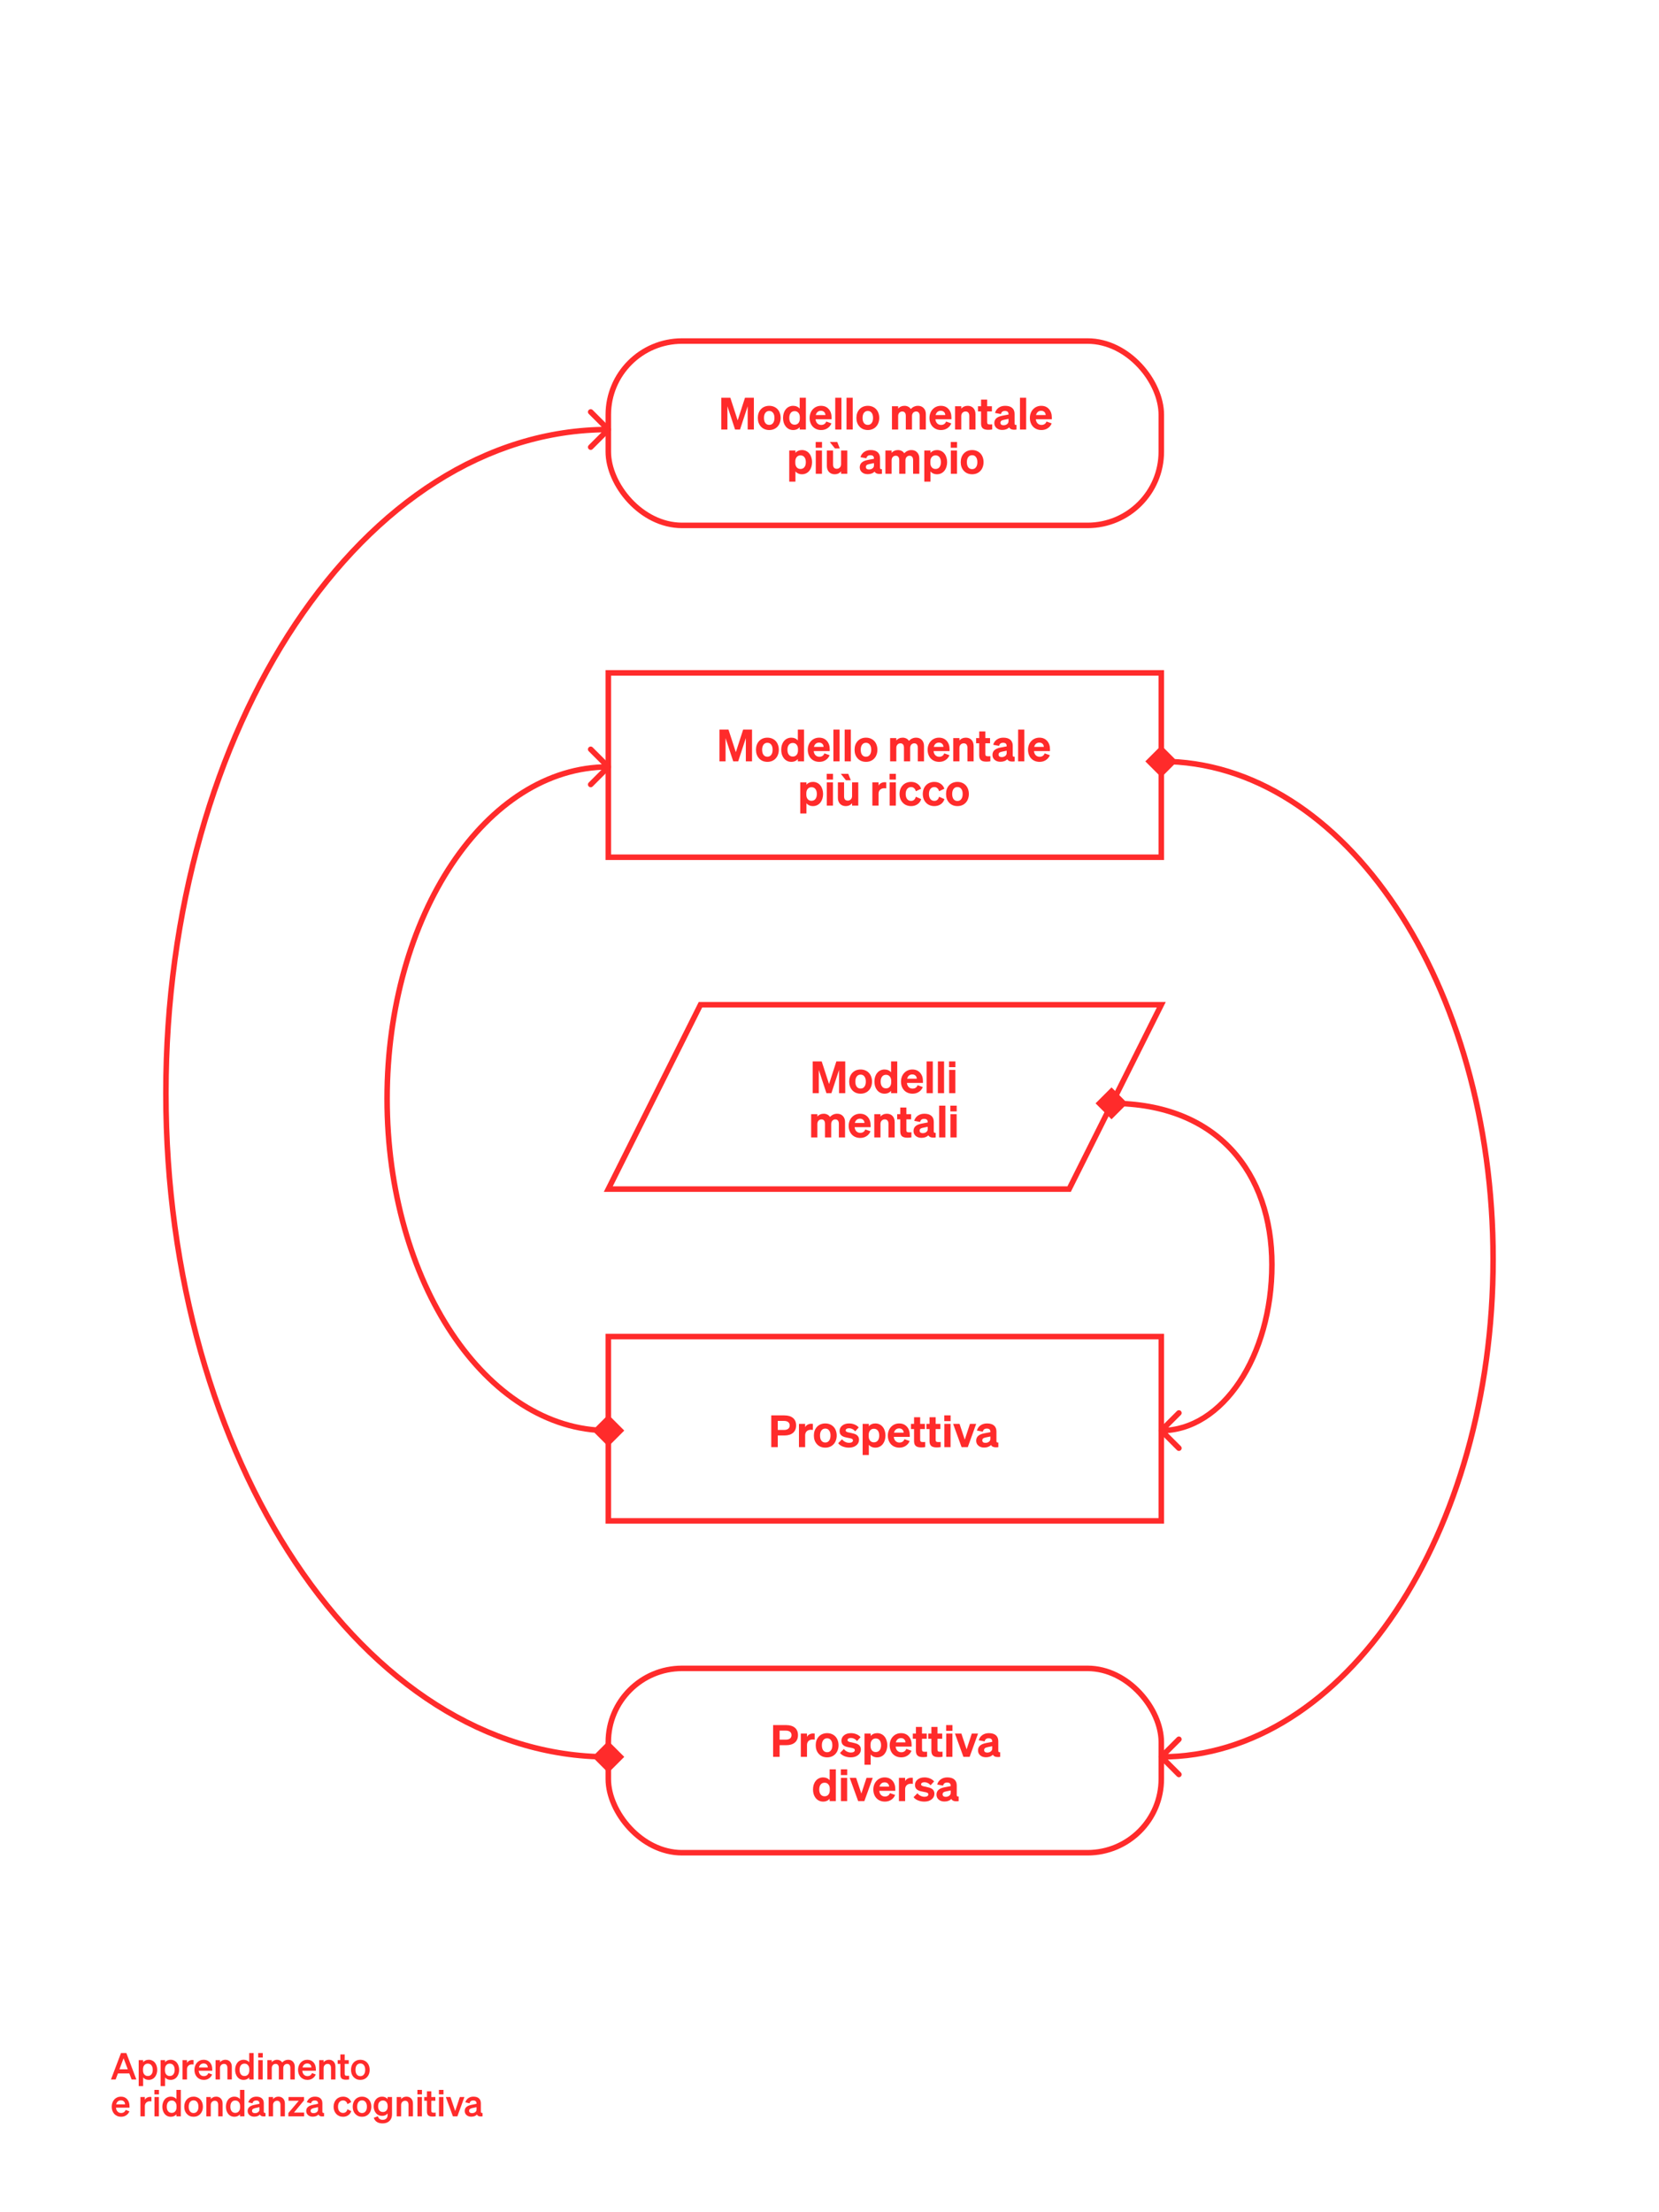 <?xml version="1.0" encoding="UTF-8"?> <svg xmlns="http://www.w3.org/2000/svg" width="900" height="1200" viewBox="0 0 900 1200" fill="none"><rect width="900" height="1200" fill="white"></rect><path d="M60.2 1128L65.64 1113.64H68.54L73.98 1128H71.4L70.16 1124.72H63.96L62.74 1128H60.2ZM69.32 1122.48L67.04 1116.48L64.8 1122.48H69.32ZM84.124 1126.54C83.711 1127.09 83.204 1127.51 82.604 1127.8C82.018 1128.08 81.371 1128.22 80.664 1128.22C80.038 1128.22 79.464 1128.11 78.944 1127.88C78.438 1127.65 78.004 1127.33 77.644 1126.9V1131.6H75.244V1117.5H77.644V1118.62C78.004 1118.19 78.438 1117.87 78.944 1117.64C79.464 1117.41 80.038 1117.3 80.664 1117.3C81.371 1117.3 82.018 1117.45 82.604 1117.74C83.204 1118.02 83.711 1118.43 84.124 1118.98C84.498 1119.47 84.784 1120.05 84.984 1120.7C85.184 1121.34 85.284 1122.03 85.284 1122.76C85.284 1123.49 85.184 1124.19 84.984 1124.84C84.784 1125.48 84.498 1126.05 84.124 1126.54ZM80.184 1119.4C79.398 1119.4 78.764 1119.68 78.284 1120.24C77.818 1120.79 77.584 1121.53 77.584 1122.46V1123.08C77.584 1124 77.824 1124.74 78.304 1125.3C78.784 1125.85 79.411 1126.12 80.184 1126.12C81.024 1126.12 81.678 1125.82 82.144 1125.22C82.624 1124.62 82.864 1123.8 82.864 1122.76C82.864 1121.72 82.624 1120.9 82.144 1120.3C81.678 1119.7 81.024 1119.4 80.184 1119.4ZM96.019 1126.54C95.606 1127.09 95.099 1127.51 94.499 1127.8C93.912 1128.08 93.266 1128.22 92.559 1128.22C91.932 1128.22 91.359 1128.11 90.839 1127.88C90.332 1127.65 89.899 1127.33 89.539 1126.9V1131.6H87.139V1117.5H89.539V1118.62C89.899 1118.19 90.332 1117.87 90.839 1117.64C91.359 1117.41 91.932 1117.3 92.559 1117.3C93.266 1117.3 93.912 1117.45 94.499 1117.74C95.099 1118.02 95.606 1118.43 96.019 1118.98C96.392 1119.47 96.679 1120.05 96.879 1120.7C97.079 1121.34 97.179 1122.03 97.179 1122.76C97.179 1123.49 97.079 1124.19 96.879 1124.84C96.679 1125.48 96.392 1126.05 96.019 1126.54ZM92.079 1119.4C91.292 1119.4 90.659 1119.68 90.179 1120.24C89.712 1120.79 89.479 1121.53 89.479 1122.46V1123.08C89.479 1124 89.719 1124.74 90.199 1125.3C90.679 1125.85 91.306 1126.12 92.079 1126.12C92.919 1126.12 93.572 1125.82 94.039 1125.22C94.519 1124.62 94.759 1123.8 94.759 1122.76C94.759 1121.72 94.519 1120.9 94.039 1120.3C93.572 1119.7 92.919 1119.4 92.079 1119.4ZM104.313 1117.44C104.42 1117.44 104.527 1117.45 104.633 1117.46C104.74 1117.46 104.86 1117.47 104.993 1117.48V1119.88C104.833 1119.85 104.687 1119.84 104.553 1119.84C104.42 1119.83 104.273 1119.82 104.113 1119.82C103.313 1119.82 102.667 1120.07 102.173 1120.56C101.68 1121.04 101.433 1121.68 101.433 1122.48V1128H99.033V1117.5H101.433V1119.06C101.673 1118.57 102.047 1118.17 102.553 1117.88C103.073 1117.59 103.66 1117.44 104.313 1117.44ZM110.583 1128.22C109.836 1128.22 109.143 1128.09 108.503 1127.82C107.863 1127.54 107.309 1127.15 106.843 1126.64C106.403 1126.15 106.063 1125.57 105.823 1124.92C105.596 1124.25 105.483 1123.53 105.483 1122.76C105.483 1122.03 105.596 1121.33 105.823 1120.68C106.063 1120.01 106.396 1119.43 106.823 1118.94C107.289 1118.41 107.836 1118 108.463 1117.72C109.089 1117.44 109.763 1117.3 110.483 1117.3C111.909 1117.3 113.043 1117.78 113.883 1118.74C114.723 1119.69 115.143 1120.93 115.143 1122.48V1123.28H107.783C107.876 1124.17 108.169 1124.88 108.663 1125.4C109.169 1125.92 109.809 1126.18 110.583 1126.18C111.183 1126.18 111.696 1126.03 112.123 1125.74C112.563 1125.43 112.863 1125.02 113.023 1124.5L115.083 1125.28C114.709 1126.2 114.123 1126.92 113.323 1127.44C112.536 1127.96 111.623 1128.22 110.583 1128.22ZM110.463 1119.32C109.823 1119.32 109.276 1119.51 108.823 1119.88C108.383 1120.25 108.076 1120.79 107.903 1121.48H112.723C112.709 1120.83 112.503 1120.31 112.103 1119.92C111.703 1119.52 111.156 1119.32 110.463 1119.32ZM119.344 1128H116.944V1117.5H119.344V1118.62C119.717 1118.19 120.144 1117.87 120.624 1117.64C121.117 1117.41 121.657 1117.3 122.244 1117.3C123.324 1117.3 124.177 1117.65 124.804 1118.34C125.444 1119.02 125.764 1119.93 125.764 1121.08V1128H123.364V1121.78C123.364 1121.06 123.204 1120.51 122.884 1120.12C122.577 1119.73 122.124 1119.54 121.524 1119.54C120.91 1119.54 120.39 1119.75 119.964 1120.18C119.55 1120.61 119.344 1121.16 119.344 1121.84V1128ZM132.173 1128.22C131.466 1128.22 130.813 1128.08 130.213 1127.8C129.626 1127.51 129.126 1127.09 128.713 1126.54C128.34 1126.05 128.053 1125.48 127.853 1124.84C127.653 1124.19 127.553 1123.49 127.553 1122.76C127.553 1122.03 127.653 1121.34 127.853 1120.7C128.053 1120.05 128.34 1119.47 128.713 1118.98C129.126 1118.43 129.626 1118.02 130.213 1117.74C130.813 1117.45 131.466 1117.3 132.173 1117.3C132.8 1117.3 133.366 1117.41 133.873 1117.64C134.393 1117.87 134.833 1118.19 135.193 1118.62V1113.64H137.593V1128H135.193V1126.9C134.833 1127.33 134.393 1127.65 133.873 1127.88C133.366 1128.11 132.8 1128.22 132.173 1128.22ZM135.253 1123.08V1122.46C135.253 1121.53 135.013 1120.79 134.533 1120.24C134.066 1119.68 133.44 1119.4 132.653 1119.4C131.813 1119.4 131.153 1119.7 130.673 1120.3C130.206 1120.9 129.973 1121.72 129.973 1122.76C129.973 1123.8 130.206 1124.62 130.673 1125.22C131.153 1125.82 131.813 1126.12 132.653 1126.12C133.426 1126.12 134.053 1125.85 134.533 1125.3C135.013 1124.74 135.253 1124 135.253 1123.08ZM142.548 1116.1H140.068V1113.64H142.548V1116.1ZM140.108 1117.5H142.508V1128H140.108V1117.5ZM149.51 1119.54C148.923 1119.54 148.43 1119.75 148.03 1120.18C147.63 1120.61 147.43 1121.16 147.43 1121.84V1128H145.03V1117.5H147.43V1118.62C147.79 1118.18 148.21 1117.85 148.69 1117.64C149.183 1117.41 149.723 1117.3 150.31 1117.3C150.91 1117.3 151.443 1117.43 151.91 1117.68C152.39 1117.92 152.783 1118.28 153.09 1118.76C153.556 1118.27 154.056 1117.9 154.59 1117.66C155.136 1117.42 155.723 1117.3 156.35 1117.3C157.416 1117.3 158.276 1117.65 158.93 1118.34C159.583 1119.03 159.91 1119.95 159.91 1121.08V1128H157.51V1121.78C157.51 1121.05 157.356 1120.49 157.05 1120.12C156.756 1119.73 156.323 1119.54 155.75 1119.54C155.163 1119.54 154.67 1119.75 154.27 1120.18C153.87 1120.61 153.67 1121.16 153.67 1121.84V1128H151.27V1121.78C151.27 1121.05 151.116 1120.49 150.81 1120.12C150.516 1119.73 150.083 1119.54 149.51 1119.54ZM166.794 1128.22C166.047 1128.22 165.354 1128.09 164.714 1127.82C164.074 1127.54 163.52 1127.15 163.054 1126.64C162.614 1126.15 162.274 1125.57 162.034 1124.92C161.807 1124.25 161.694 1123.53 161.694 1122.76C161.694 1122.03 161.807 1121.33 162.034 1120.68C162.274 1120.01 162.607 1119.43 163.034 1118.94C163.5 1118.41 164.047 1118 164.674 1117.72C165.3 1117.44 165.974 1117.3 166.694 1117.3C168.12 1117.3 169.254 1117.78 170.094 1118.74C170.934 1119.69 171.354 1120.93 171.354 1122.48V1123.28H163.994C164.087 1124.17 164.38 1124.88 164.874 1125.4C165.38 1125.92 166.02 1126.18 166.794 1126.18C167.394 1126.18 167.907 1126.03 168.334 1125.74C168.774 1125.43 169.074 1125.02 169.234 1124.5L171.294 1125.28C170.92 1126.2 170.334 1126.92 169.534 1127.44C168.747 1127.96 167.834 1128.22 166.794 1128.22ZM166.674 1119.32C166.034 1119.32 165.487 1119.51 165.034 1119.88C164.594 1120.25 164.287 1120.79 164.114 1121.48H168.934C168.92 1120.83 168.714 1120.31 168.314 1119.92C167.914 1119.52 167.367 1119.32 166.674 1119.32ZM175.555 1128H173.155V1117.5H175.555V1118.62C175.928 1118.19 176.355 1117.87 176.835 1117.64C177.328 1117.41 177.868 1117.3 178.455 1117.3C179.535 1117.3 180.388 1117.65 181.015 1118.34C181.655 1119.02 181.975 1119.93 181.975 1121.08V1128H179.575V1121.78C179.575 1121.06 179.415 1120.51 179.095 1120.12C178.788 1119.73 178.335 1119.54 177.735 1119.54C177.121 1119.54 176.601 1119.75 176.175 1120.18C175.761 1120.61 175.555 1121.16 175.555 1121.84V1128ZM187.724 1128.12C186.617 1128.12 185.824 1127.91 185.344 1127.48C184.877 1127.04 184.644 1126.33 184.644 1125.36V1119.54H183.184V1117.5H184.644V1114.42H187.004V1117.5H189.204V1119.54H187.004V1124.98C187.004 1125.35 187.097 1125.62 187.284 1125.78C187.471 1125.94 187.844 1126.02 188.404 1126.02C188.564 1126.02 188.711 1126.02 188.844 1126.02C188.977 1126.01 189.157 1125.99 189.384 1125.96V1127.98C189.144 1128.02 188.877 1128.05 188.584 1128.08C188.291 1128.11 188.004 1128.12 187.724 1128.12ZM199.204 1118.9C199.644 1119.38 199.978 1119.95 200.204 1120.62C200.431 1121.27 200.544 1121.99 200.544 1122.76C200.544 1123.53 200.431 1124.25 200.204 1124.92C199.978 1125.57 199.644 1126.14 199.204 1126.62C198.738 1127.14 198.184 1127.54 197.544 1127.82C196.918 1128.09 196.231 1128.22 195.484 1128.22C194.738 1128.22 194.044 1128.09 193.404 1127.82C192.778 1127.54 192.231 1127.14 191.764 1126.62C191.324 1126.14 190.991 1125.57 190.764 1124.92C190.538 1124.25 190.424 1123.53 190.424 1122.76C190.424 1121.99 190.538 1121.27 190.764 1120.62C190.991 1119.95 191.324 1119.38 191.764 1118.9C192.231 1118.38 192.778 1117.99 193.404 1117.72C194.044 1117.44 194.738 1117.3 195.484 1117.3C196.231 1117.3 196.918 1117.44 197.544 1117.72C198.184 1117.99 198.738 1118.38 199.204 1118.9ZM195.484 1119.32C194.671 1119.32 194.024 1119.63 193.544 1120.24C193.078 1120.85 192.844 1121.69 192.844 1122.76C192.844 1123.83 193.078 1124.67 193.544 1125.28C194.024 1125.89 194.671 1126.2 195.484 1126.2C196.298 1126.2 196.938 1125.89 197.404 1125.28C197.884 1124.67 198.124 1123.83 198.124 1122.76C198.124 1121.69 197.884 1120.85 197.404 1120.24C196.938 1119.63 196.298 1119.32 195.484 1119.32ZM65.7 1148.22C64.953 1148.22 64.26 1148.09 63.62 1147.82C62.98 1147.54 62.427 1147.15 61.96 1146.64C61.52 1146.15 61.18 1145.57 60.94 1144.92C60.713 1144.25 60.6 1143.53 60.6 1142.76C60.6 1142.03 60.713 1141.33 60.94 1140.68C61.18 1140.01 61.513 1139.43 61.94 1138.94C62.407 1138.41 62.953 1138 63.58 1137.72C64.207 1137.44 64.88 1137.3 65.6 1137.3C67.027 1137.3 68.16 1137.78 69 1138.74C69.84 1139.69 70.26 1140.93 70.26 1142.48V1143.28H62.9C62.993 1144.17 63.287 1144.88 63.78 1145.4C64.287 1145.92 64.927 1146.18 65.7 1146.18C66.3 1146.18 66.813 1146.03 67.24 1145.74C67.68 1145.43 67.98 1145.02 68.14 1144.5L70.2 1145.28C69.827 1146.2 69.24 1146.92 68.44 1147.44C67.653 1147.96 66.74 1148.22 65.7 1148.22ZM65.58 1139.32C64.94 1139.32 64.393 1139.51 63.94 1139.88C63.5 1140.25 63.193 1140.79 63.02 1141.48H67.84C67.827 1140.83 67.62 1140.31 67.22 1139.92C66.82 1139.52 66.273 1139.32 65.58 1139.32ZM81.462 1137.44C81.569 1137.44 81.675 1137.45 81.782 1137.46C81.888 1137.46 82.008 1137.47 82.142 1137.48V1139.88C81.982 1139.85 81.835 1139.84 81.702 1139.84C81.569 1139.83 81.422 1139.82 81.262 1139.82C80.462 1139.82 79.815 1140.07 79.322 1140.56C78.829 1141.04 78.582 1141.68 78.582 1142.48V1148H76.182V1137.5H78.582V1139.06C78.822 1138.57 79.195 1138.17 79.702 1137.88C80.222 1137.59 80.808 1137.44 81.462 1137.44ZM86.239 1136.1H83.759V1133.64H86.239V1136.1ZM83.799 1137.5H86.199V1148H83.799V1137.5ZM92.681 1148.22C91.974 1148.22 91.321 1148.08 90.721 1147.8C90.134 1147.51 89.634 1147.09 89.221 1146.54C88.848 1146.05 88.561 1145.48 88.361 1144.84C88.161 1144.19 88.061 1143.49 88.061 1142.76C88.061 1142.03 88.161 1141.34 88.361 1140.7C88.561 1140.05 88.848 1139.47 89.221 1138.98C89.634 1138.43 90.134 1138.02 90.721 1137.74C91.321 1137.45 91.974 1137.3 92.681 1137.3C93.308 1137.3 93.874 1137.41 94.381 1137.64C94.901 1137.87 95.341 1138.19 95.701 1138.62V1133.64H98.101V1148H95.701V1146.9C95.341 1147.33 94.901 1147.65 94.381 1147.88C93.874 1148.11 93.308 1148.22 92.681 1148.22ZM95.761 1143.08V1142.46C95.761 1141.53 95.521 1140.79 95.041 1140.24C94.574 1139.68 93.948 1139.4 93.161 1139.4C92.321 1139.4 91.661 1139.7 91.181 1140.3C90.714 1140.9 90.481 1141.72 90.481 1142.76C90.481 1143.8 90.714 1144.62 91.181 1145.22C91.661 1145.82 92.321 1146.12 93.161 1146.12C93.934 1146.12 94.561 1145.85 95.041 1145.3C95.521 1144.74 95.761 1144 95.761 1143.08ZM108.735 1138.9C109.175 1139.38 109.509 1139.95 109.735 1140.62C109.962 1141.27 110.075 1141.99 110.075 1142.76C110.075 1143.53 109.962 1144.25 109.735 1144.92C109.509 1145.57 109.175 1146.14 108.735 1146.62C108.269 1147.14 107.715 1147.54 107.075 1147.82C106.449 1148.09 105.762 1148.22 105.015 1148.22C104.269 1148.22 103.575 1148.09 102.935 1147.82C102.309 1147.54 101.762 1147.14 101.295 1146.62C100.855 1146.14 100.522 1145.57 100.295 1144.92C100.069 1144.25 99.956 1143.53 99.956 1142.76C99.956 1141.99 100.069 1141.27 100.295 1140.62C100.522 1139.95 100.855 1139.38 101.295 1138.9C101.762 1138.38 102.309 1137.99 102.935 1137.72C103.575 1137.44 104.269 1137.3 105.015 1137.3C105.762 1137.3 106.449 1137.44 107.075 1137.72C107.715 1137.99 108.269 1138.38 108.735 1138.9ZM105.015 1139.32C104.202 1139.32 103.555 1139.63 103.075 1140.24C102.609 1140.85 102.375 1141.69 102.375 1142.76C102.375 1143.83 102.609 1144.67 103.075 1145.28C103.555 1145.89 104.202 1146.2 105.015 1146.2C105.829 1146.2 106.469 1145.89 106.935 1145.28C107.415 1144.67 107.655 1143.83 107.655 1142.76C107.655 1141.69 107.415 1140.85 106.935 1140.24C106.469 1139.63 105.829 1139.32 105.015 1139.32ZM114.344 1148H111.944V1137.5H114.344V1138.62C114.717 1138.19 115.144 1137.87 115.624 1137.64C116.117 1137.41 116.657 1137.3 117.244 1137.3C118.324 1137.3 119.177 1137.65 119.804 1138.34C120.444 1139.02 120.764 1139.93 120.764 1141.08V1148H118.364V1141.78C118.364 1141.06 118.204 1140.51 117.884 1140.12C117.577 1139.73 117.124 1139.54 116.524 1139.54C115.91 1139.54 115.39 1139.75 114.964 1140.18C114.55 1140.61 114.344 1141.16 114.344 1141.84V1148ZM127.173 1148.22C126.466 1148.22 125.813 1148.08 125.213 1147.8C124.626 1147.51 124.126 1147.09 123.713 1146.54C123.34 1146.05 123.053 1145.48 122.853 1144.84C122.653 1144.19 122.553 1143.49 122.553 1142.76C122.553 1142.03 122.653 1141.34 122.853 1140.7C123.053 1140.05 123.34 1139.47 123.713 1138.98C124.126 1138.43 124.626 1138.02 125.213 1137.74C125.813 1137.45 126.466 1137.3 127.173 1137.3C127.8 1137.3 128.366 1137.41 128.873 1137.64C129.393 1137.87 129.833 1138.19 130.193 1138.62V1133.64H132.593V1148H130.193V1146.9C129.833 1147.33 129.393 1147.65 128.873 1147.88C128.366 1148.11 127.8 1148.22 127.173 1148.22ZM130.253 1143.08V1142.46C130.253 1141.53 130.013 1140.79 129.533 1140.24C129.066 1139.68 128.44 1139.4 127.653 1139.4C126.813 1139.4 126.153 1139.7 125.673 1140.3C125.206 1140.9 124.973 1141.72 124.973 1142.76C124.973 1143.8 125.206 1144.62 125.673 1145.22C126.153 1145.82 126.813 1146.12 127.653 1146.12C128.426 1146.12 129.053 1145.85 129.533 1145.3C130.013 1144.74 130.253 1144 130.253 1143.08ZM141.008 1147C140.674 1147.37 140.234 1147.67 139.688 1147.88C139.154 1148.08 138.554 1148.18 137.888 1148.18C136.861 1148.18 136.014 1147.89 135.348 1147.32C134.681 1146.73 134.348 1145.99 134.348 1145.08C134.348 1144.21 134.634 1143.51 135.208 1142.98C135.781 1142.43 136.668 1142.03 137.868 1141.78L140.768 1141.18V1141C140.768 1140.47 140.614 1140.07 140.308 1139.8C140.014 1139.52 139.568 1139.38 138.968 1139.38C138.421 1139.38 137.981 1139.51 137.648 1139.76C137.328 1140 137.094 1140.39 136.948 1140.92L134.688 1140.4C134.968 1139.45 135.494 1138.7 136.268 1138.14C137.054 1137.58 137.988 1137.3 139.068 1137.3C140.374 1137.3 141.374 1137.61 142.068 1138.24C142.761 1138.85 143.108 1139.75 143.108 1140.92V1145.44C143.108 1145.73 143.174 1145.93 143.308 1146.04C143.454 1146.15 143.694 1146.18 144.028 1146.14V1148C143.174 1148.09 142.501 1148.06 142.008 1147.9C141.528 1147.74 141.194 1147.44 141.008 1147ZM138.248 1146.26C138.968 1146.26 139.568 1146.08 140.048 1145.72C140.528 1145.36 140.768 1144.89 140.768 1144.3V1143.02L138.508 1143.5C137.854 1143.65 137.394 1143.83 137.128 1144.06C136.861 1144.29 136.728 1144.59 136.728 1144.98C136.728 1145.38 136.861 1145.69 137.128 1145.92C137.408 1146.15 137.781 1146.26 138.248 1146.26ZM148.133 1148H145.733V1137.5H148.133V1138.62C148.506 1138.19 148.933 1137.87 149.413 1137.64C149.906 1137.41 150.446 1137.3 151.033 1137.3C152.113 1137.3 152.966 1137.65 153.593 1138.34C154.233 1139.02 154.553 1139.93 154.553 1141.08V1148H152.153V1141.78C152.153 1141.06 151.993 1140.51 151.673 1140.12C151.366 1139.73 150.913 1139.54 150.313 1139.54C149.699 1139.54 149.179 1139.75 148.753 1140.18C148.339 1140.61 148.133 1141.16 148.133 1141.84V1148ZM159.462 1145.96H165.002V1148H156.442V1146.2L162.082 1139.54H156.522V1137.5H164.942V1139.32L159.462 1145.96ZM172.785 1147C172.452 1147.37 172.012 1147.67 171.465 1147.88C170.932 1148.08 170.332 1148.18 169.665 1148.18C168.638 1148.18 167.792 1147.89 167.125 1147.32C166.458 1146.73 166.125 1145.99 166.125 1145.08C166.125 1144.21 166.412 1143.51 166.985 1142.98C167.558 1142.43 168.445 1142.03 169.645 1141.78L172.545 1141.18V1141C172.545 1140.47 172.392 1140.07 172.085 1139.8C171.792 1139.52 171.345 1139.38 170.745 1139.38C170.198 1139.38 169.758 1139.51 169.425 1139.76C169.105 1140 168.872 1140.39 168.725 1140.92L166.465 1140.4C166.745 1139.45 167.272 1138.7 168.045 1138.14C168.832 1137.58 169.765 1137.3 170.845 1137.3C172.152 1137.3 173.152 1137.61 173.845 1138.24C174.538 1138.85 174.885 1139.75 174.885 1140.92V1145.44C174.885 1145.73 174.952 1145.93 175.085 1146.04C175.232 1146.15 175.472 1146.18 175.805 1146.14V1148C174.952 1148.09 174.278 1148.06 173.785 1147.9C173.305 1147.74 172.972 1147.44 172.785 1147ZM170.025 1146.26C170.745 1146.26 171.345 1146.08 171.825 1145.72C172.305 1145.36 172.545 1144.89 172.545 1144.3V1143.02L170.285 1143.5C169.632 1143.65 169.172 1143.83 168.905 1144.06C168.638 1144.29 168.505 1144.59 168.505 1144.98C168.505 1145.38 168.638 1145.69 168.905 1145.92C169.185 1146.15 169.558 1146.26 170.025 1146.26ZM186.131 1139.36C185.291 1139.36 184.618 1139.67 184.111 1140.28C183.618 1140.89 183.371 1141.72 183.371 1142.76C183.371 1143.8 183.618 1144.63 184.111 1145.24C184.618 1145.84 185.291 1146.14 186.131 1146.14C186.718 1146.14 187.218 1145.97 187.631 1145.62C188.044 1145.27 188.331 1144.78 188.491 1144.14L190.551 1145.18C190.258 1146.1 189.711 1146.84 188.911 1147.4C188.124 1147.95 187.198 1148.22 186.131 1148.22C185.384 1148.22 184.684 1148.09 184.031 1147.82C183.391 1147.54 182.838 1147.15 182.371 1146.64C181.918 1146.15 181.571 1145.57 181.331 1144.92C181.091 1144.25 180.971 1143.53 180.971 1142.76C180.971 1141.99 181.091 1141.27 181.331 1140.62C181.571 1139.95 181.918 1139.37 182.371 1138.88C182.838 1138.37 183.391 1137.99 184.031 1137.72C184.684 1137.44 185.384 1137.3 186.131 1137.3C187.184 1137.3 188.098 1137.57 188.871 1138.1C189.658 1138.63 190.204 1139.35 190.511 1140.26L188.491 1141.36C188.331 1140.73 188.044 1140.25 187.631 1139.9C187.218 1139.54 186.718 1139.36 186.131 1139.36ZM200.122 1138.9C200.562 1139.38 200.896 1139.95 201.122 1140.62C201.349 1141.27 201.462 1141.99 201.462 1142.76C201.462 1143.53 201.349 1144.25 201.122 1144.92C200.896 1145.57 200.562 1146.14 200.122 1146.62C199.656 1147.14 199.102 1147.54 198.462 1147.82C197.836 1148.09 197.149 1148.22 196.402 1148.22C195.656 1148.22 194.962 1148.09 194.322 1147.82C193.696 1147.54 193.149 1147.14 192.682 1146.62C192.242 1146.14 191.909 1145.57 191.682 1144.92C191.456 1144.25 191.342 1143.53 191.342 1142.76C191.342 1141.99 191.456 1141.27 191.682 1140.62C191.909 1139.95 192.242 1139.38 192.682 1138.9C193.149 1138.38 193.696 1137.99 194.322 1137.72C194.962 1137.44 195.656 1137.3 196.402 1137.3C197.149 1137.3 197.836 1137.44 198.462 1137.72C199.102 1137.99 199.656 1138.38 200.122 1138.9ZM196.402 1139.32C195.589 1139.32 194.942 1139.63 194.462 1140.24C193.996 1140.85 193.762 1141.69 193.762 1142.76C193.762 1143.83 193.996 1144.67 194.462 1145.28C194.942 1145.89 195.589 1146.2 196.402 1146.2C197.216 1146.2 197.856 1145.89 198.322 1145.28C198.802 1144.67 199.042 1143.83 199.042 1142.76C199.042 1141.69 198.802 1140.85 198.322 1140.24C197.856 1139.63 197.216 1139.32 196.402 1139.32ZM212.67 1137.5V1146.94C212.67 1148.43 212.204 1149.62 211.27 1150.5C210.35 1151.38 209.11 1151.82 207.55 1151.82C206.31 1151.82 205.284 1151.56 204.47 1151.04C203.657 1150.52 203.09 1149.76 202.77 1148.76L205.01 1147.96C205.17 1148.57 205.47 1149.05 205.91 1149.38C206.364 1149.71 206.91 1149.88 207.55 1149.88C208.43 1149.88 209.104 1149.65 209.57 1149.18C210.037 1148.73 210.27 1148.05 210.27 1147.16V1146.42C209.964 1146.83 209.544 1147.16 209.01 1147.4C208.49 1147.63 207.924 1147.74 207.31 1147.74C206.617 1147.74 205.977 1147.61 205.39 1147.34C204.804 1147.07 204.304 1146.68 203.89 1146.16C203.504 1145.69 203.21 1145.15 203.01 1144.52C202.81 1143.89 202.71 1143.23 202.71 1142.52C202.71 1141.81 202.81 1141.15 203.01 1140.52C203.21 1139.89 203.504 1139.35 203.89 1138.88C204.304 1138.36 204.804 1137.97 205.39 1137.7C205.977 1137.43 206.617 1137.3 207.31 1137.3C207.924 1137.3 208.49 1137.42 209.01 1137.66C209.544 1137.9 209.964 1138.22 210.27 1138.62V1137.5H212.67ZM210.31 1142.66V1142.42C210.31 1141.49 210.077 1140.75 209.61 1140.22C209.157 1139.67 208.544 1139.4 207.77 1139.4C206.944 1139.4 206.297 1139.67 205.83 1140.22C205.364 1140.77 205.13 1141.53 205.13 1142.52C205.13 1143.49 205.364 1144.26 205.83 1144.82C206.297 1145.37 206.944 1145.64 207.77 1145.64C208.544 1145.64 209.157 1145.37 209.61 1144.84C210.077 1144.31 210.31 1143.58 210.31 1142.66ZM217.605 1148H215.205V1137.5H217.605V1138.62C217.979 1138.19 218.405 1137.87 218.885 1137.64C219.379 1137.41 219.919 1137.3 220.505 1137.3C221.585 1137.3 222.439 1137.65 223.065 1138.34C223.705 1139.02 224.025 1139.93 224.025 1141.08V1148H221.625V1141.78C221.625 1141.06 221.465 1140.51 221.145 1140.12C220.839 1139.73 220.385 1139.54 219.785 1139.54C219.172 1139.54 218.652 1139.75 218.225 1140.18C217.812 1140.61 217.605 1141.16 217.605 1141.84V1148ZM228.915 1136.1H226.435V1133.64H228.915V1136.1ZM226.475 1137.5H228.875V1148H226.475V1137.5ZM234.697 1148.12C233.59 1148.12 232.797 1147.91 232.317 1147.48C231.85 1147.04 231.617 1146.33 231.617 1145.36V1139.54H230.157V1137.5H231.617V1134.42H233.977V1137.5H236.177V1139.54H233.977V1144.98C233.977 1145.35 234.07 1145.62 234.257 1145.78C234.443 1145.94 234.817 1146.02 235.377 1146.02C235.537 1146.02 235.683 1146.02 235.817 1146.02C235.95 1146.01 236.13 1145.99 236.357 1145.96V1147.98C236.117 1148.02 235.85 1148.05 235.557 1148.08C235.263 1148.11 234.977 1148.12 234.697 1148.12ZM240.595 1136.1H238.115V1133.64H240.595V1136.1ZM238.155 1137.5H240.555V1148H238.155V1137.5ZM251.956 1137.5L248.116 1148H245.696L241.856 1137.5H244.376L246.936 1145.12L249.476 1137.5H251.956ZM258.762 1147C258.428 1147.37 257.988 1147.67 257.442 1147.88C256.908 1148.08 256.308 1148.18 255.642 1148.18C254.615 1148.18 253.768 1147.89 253.102 1147.32C252.435 1146.73 252.102 1145.99 252.102 1145.08C252.102 1144.21 252.388 1143.51 252.962 1142.98C253.535 1142.43 254.422 1142.03 255.622 1141.78L258.522 1141.18V1141C258.522 1140.47 258.368 1140.07 258.062 1139.8C257.768 1139.52 257.322 1139.38 256.722 1139.38C256.175 1139.38 255.735 1139.51 255.402 1139.76C255.082 1140 254.848 1140.39 254.702 1140.92L252.442 1140.4C252.722 1139.45 253.248 1138.7 254.022 1138.14C254.808 1137.58 255.742 1137.3 256.822 1137.3C258.128 1137.3 259.128 1137.61 259.822 1138.24C260.515 1138.85 260.862 1139.75 260.862 1140.92V1145.44C260.862 1145.73 260.928 1145.93 261.062 1146.04C261.208 1146.15 261.448 1146.18 261.782 1146.14V1148C260.928 1148.09 260.255 1148.06 259.762 1147.9C259.282 1147.74 258.948 1147.44 258.762 1147ZM256.002 1146.26C256.722 1146.26 257.322 1146.08 257.802 1145.72C258.282 1145.36 258.522 1144.89 258.522 1144.3V1143.02L256.262 1143.5C255.608 1143.65 255.148 1143.83 254.882 1144.06C254.615 1144.29 254.482 1144.59 254.482 1144.98C254.482 1145.38 254.615 1145.69 254.882 1145.92C255.162 1146.15 255.535 1146.26 256.002 1146.26Z" fill="#FF2B2B"></path><rect x="330" y="185" width="300" height="100" rx="40" stroke="#FF2B2B" stroke-width="3"></rect><path d="M405.613 220.376L401.461 233H398.773L394.621 220.376V233H391.309V215.768H396.205L400.189 228.032L404.149 215.768H408.973V233H405.613V220.376ZM421.845 222.008C422.389 222.6 422.797 223.296 423.069 224.096C423.357 224.896 423.501 225.76 423.501 226.688C423.501 227.616 423.357 228.48 423.069 229.28C422.797 230.08 422.389 230.776 421.845 231.368C421.285 231.992 420.613 232.464 419.829 232.784C419.061 233.104 418.221 233.264 417.309 233.264C416.397 233.264 415.549 233.104 414.765 232.784C413.997 232.464 413.333 231.992 412.773 231.368C412.229 230.776 411.813 230.08 411.525 229.28C411.253 228.48 411.117 227.616 411.117 226.688C411.117 225.76 411.253 224.896 411.525 224.096C411.813 223.296 412.229 222.6 412.773 222.008C413.333 221.4 413.997 220.936 414.765 220.616C415.549 220.296 416.397 220.136 417.309 220.136C418.221 220.136 419.061 220.296 419.829 220.616C420.613 220.936 421.285 221.4 421.845 222.008ZM417.309 222.92C416.429 222.92 415.733 223.256 415.221 223.928C414.709 224.6 414.453 225.52 414.453 226.688C414.453 227.872 414.701 228.8 415.197 229.472C415.709 230.144 416.413 230.48 417.309 230.48C418.189 230.48 418.877 230.144 419.373 229.472C419.885 228.8 420.141 227.872 420.141 226.688C420.141 225.504 419.885 224.584 419.373 223.928C418.877 223.256 418.189 222.92 417.309 222.92ZM430.3 233.264C429.452 233.264 428.676 233.088 427.972 232.736C427.268 232.384 426.668 231.88 426.172 231.224C425.724 230.632 425.38 229.952 425.14 229.184C424.916 228.4 424.804 227.568 424.804 226.688C424.804 225.808 424.916 224.984 425.14 224.216C425.38 223.432 425.724 222.752 426.172 222.176C426.668 221.504 427.268 221 427.972 220.664C428.676 220.312 429.452 220.136 430.3 220.136C431.036 220.136 431.708 220.272 432.316 220.544C432.924 220.8 433.428 221.176 433.828 221.672V215.768H437.188V233H433.828V231.704C433.428 232.2 432.924 232.584 432.316 232.856C431.708 233.128 431.036 233.264 430.3 233.264ZM433.9 227.048V226.352C433.9 225.328 433.644 224.52 433.132 223.928C432.62 223.32 431.94 223.016 431.092 223.016C430.18 223.016 429.468 223.344 428.956 224C428.444 224.656 428.188 225.552 428.188 226.688C428.188 227.84 428.444 228.744 428.956 229.4C429.468 230.056 430.18 230.384 431.092 230.384C431.94 230.384 432.62 230.088 433.132 229.496C433.644 228.888 433.9 228.072 433.9 227.048ZM445.482 233.264C444.554 233.264 443.698 233.104 442.914 232.784C442.13 232.464 441.458 232 440.898 231.392C440.354 230.8 439.938 230.104 439.65 229.304C439.362 228.504 439.218 227.632 439.218 226.688C439.218 225.792 439.362 224.952 439.65 224.168C439.938 223.368 440.354 222.672 440.898 222.08C441.458 221.456 442.122 220.976 442.89 220.64C443.658 220.304 444.482 220.136 445.362 220.136C447.122 220.136 448.522 220.72 449.562 221.888C450.602 223.04 451.122 224.56 451.122 226.448V227.432H442.434C442.546 228.392 442.874 229.144 443.418 229.688C443.978 230.232 444.674 230.504 445.506 230.504C446.178 230.504 446.746 230.344 447.21 230.024C447.69 229.704 448.026 229.248 448.218 228.656L451.05 229.664C450.602 230.784 449.882 231.664 448.89 232.304C447.914 232.944 446.778 233.264 445.482 233.264ZM445.338 222.824C444.65 222.824 444.058 223.024 443.562 223.424C443.082 223.824 442.746 224.4 442.554 225.152H447.786C447.77 224.448 447.538 223.888 447.09 223.472C446.658 223.04 446.074 222.824 445.338 222.824ZM453.111 215.768H456.471V233H453.111V215.768ZM459.228 215.768H462.588V233H459.228V215.768ZM475.329 222.008C475.873 222.6 476.281 223.296 476.553 224.096C476.841 224.896 476.985 225.76 476.985 226.688C476.985 227.616 476.841 228.48 476.553 229.28C476.281 230.08 475.873 230.776 475.329 231.368C474.769 231.992 474.097 232.464 473.313 232.784C472.545 233.104 471.705 233.264 470.793 233.264C469.881 233.264 469.033 233.104 468.249 232.784C467.481 232.464 466.817 231.992 466.257 231.368C465.713 230.776 465.297 230.08 465.009 229.28C464.737 228.48 464.601 227.616 464.601 226.688C464.601 225.76 464.737 224.896 465.009 224.096C465.297 223.296 465.713 222.6 466.257 222.008C466.817 221.4 467.481 220.936 468.249 220.616C469.033 220.296 469.881 220.136 470.793 220.136C471.705 220.136 472.545 220.296 473.313 220.616C474.097 220.936 474.769 221.4 475.329 222.008ZM470.793 222.92C469.913 222.92 469.217 223.256 468.705 223.928C468.193 224.6 467.937 225.52 467.937 226.688C467.937 227.872 468.185 228.8 468.681 229.472C469.193 230.144 469.897 230.48 470.793 230.48C471.673 230.48 472.361 230.144 472.857 229.472C473.369 228.8 473.625 227.872 473.625 226.688C473.625 225.504 473.369 224.584 472.857 223.928C472.361 223.256 471.673 222.92 470.793 222.92ZM489.476 223.208C488.836 223.208 488.3 223.44 487.868 223.904C487.452 224.368 487.244 224.968 487.244 225.704V233H483.884V220.376H487.244V221.672C487.644 221.176 488.14 220.8 488.732 220.544C489.324 220.272 489.972 220.136 490.676 220.136C491.412 220.136 492.076 220.288 492.668 220.592C493.26 220.88 493.732 221.304 494.084 221.864C494.66 221.272 495.268 220.84 495.908 220.568C496.548 220.28 497.244 220.136 497.996 220.136C499.292 220.136 500.324 220.552 501.092 221.384C501.876 222.2 502.268 223.296 502.268 224.672V233H498.908V225.632C498.908 224.832 498.74 224.232 498.404 223.832C498.084 223.416 497.612 223.208 496.988 223.208C496.348 223.208 495.812 223.44 495.38 223.904C494.964 224.368 494.756 224.968 494.756 225.704V233H491.396V225.632C491.396 224.832 491.228 224.232 490.892 223.832C490.572 223.416 490.1 223.208 489.476 223.208ZM510.498 233.264C509.57 233.264 508.714 233.104 507.93 232.784C507.146 232.464 506.474 232 505.914 231.392C505.37 230.8 504.954 230.104 504.666 229.304C504.378 228.504 504.234 227.632 504.234 226.688C504.234 225.792 504.378 224.952 504.666 224.168C504.954 223.368 505.37 222.672 505.914 222.08C506.474 221.456 507.138 220.976 507.906 220.64C508.674 220.304 509.498 220.136 510.378 220.136C512.138 220.136 513.538 220.72 514.578 221.888C515.618 223.04 516.138 224.56 516.138 226.448V227.432H507.45C507.562 228.392 507.89 229.144 508.434 229.688C508.994 230.232 509.69 230.504 510.522 230.504C511.194 230.504 511.762 230.344 512.226 230.024C512.706 229.704 513.042 229.248 513.234 228.656L516.066 229.664C515.618 230.784 514.898 231.664 513.906 232.304C512.93 232.944 511.794 233.264 510.498 233.264ZM510.354 222.824C509.666 222.824 509.074 223.024 508.578 223.424C508.098 223.824 507.762 224.4 507.57 225.152H512.802C512.786 224.448 512.554 223.888 512.106 223.472C511.674 223.04 511.09 222.824 510.354 222.824ZM521.486 233H518.126V220.376H521.486V221.672C521.902 221.176 522.406 220.8 522.998 220.544C523.59 220.272 524.238 220.136 524.942 220.136C526.238 220.136 527.27 220.544 528.038 221.36C528.806 222.176 529.19 223.28 529.19 224.672V233H525.83V225.632C525.83 224.848 525.654 224.248 525.302 223.832C524.966 223.416 524.47 223.208 523.814 223.208C523.142 223.208 522.582 223.44 522.134 223.904C521.702 224.352 521.486 224.952 521.486 225.704V233ZM536.108 233.144C534.732 233.144 533.74 232.872 533.132 232.328C532.524 231.784 532.22 230.912 532.22 229.712V223.184H530.54V220.376H532.22V216.776H535.532V220.376H538.1V223.184H535.532V229.016C535.532 229.464 535.636 229.784 535.844 229.976C536.068 230.152 536.492 230.24 537.116 230.24C537.308 230.24 537.476 230.24 537.62 230.24C537.764 230.224 537.98 230.2 538.268 230.168V232.952C537.948 233.016 537.604 233.064 537.236 233.096C536.884 233.128 536.508 233.144 536.108 233.144ZM547.451 231.824C547.035 232.272 546.507 232.616 545.867 232.856C545.227 233.096 544.507 233.216 543.707 233.216C542.443 233.216 541.411 232.872 540.611 232.184C539.811 231.496 539.411 230.6 539.411 229.496C539.411 228.408 539.779 227.536 540.515 226.88C541.267 226.208 542.419 225.736 543.971 225.464L547.115 224.864V224.672C547.115 224.08 546.955 223.64 546.635 223.352C546.315 223.064 545.827 222.92 545.171 222.92C544.563 222.92 544.083 223.056 543.731 223.328C543.379 223.6 543.131 224.024 542.987 224.6L539.795 224C540.115 222.832 540.763 221.896 541.739 221.192C542.731 220.488 543.915 220.136 545.291 220.136C546.939 220.136 548.203 220.512 549.083 221.264C549.963 222.016 550.403 223.104 550.403 224.528V229.688C550.403 230.024 550.483 230.256 550.643 230.384C550.803 230.496 551.067 230.528 551.435 230.48V233C550.395 233.144 549.539 233.12 548.867 232.928C548.211 232.736 547.739 232.368 547.451 231.824ZM544.379 230.672C545.163 230.672 545.811 230.472 546.323 230.072C546.851 229.672 547.115 229.152 547.115 228.512V227.216L544.643 227.72C543.955 227.848 543.459 228.04 543.155 228.296C542.867 228.552 542.723 228.888 542.723 229.304C542.723 229.736 542.867 230.072 543.155 230.312C543.459 230.552 543.867 230.672 544.379 230.672ZM553.33 215.768H556.69V233H553.33V215.768ZM564.967 233.264C564.039 233.264 563.183 233.104 562.399 232.784C561.615 232.464 560.943 232 560.383 231.392C559.839 230.8 559.423 230.104 559.135 229.304C558.847 228.504 558.703 227.632 558.703 226.688C558.703 225.792 558.847 224.952 559.135 224.168C559.423 223.368 559.839 222.672 560.383 222.08C560.943 221.456 561.607 220.976 562.375 220.64C563.143 220.304 563.967 220.136 564.847 220.136C566.607 220.136 568.007 220.72 569.047 221.888C570.087 223.04 570.607 224.56 570.607 226.448V227.432H561.919C562.031 228.392 562.359 229.144 562.903 229.688C563.463 230.232 564.159 230.504 564.991 230.504C565.663 230.504 566.231 230.344 566.695 230.024C567.175 229.704 567.511 229.248 567.703 228.656L570.535 229.664C570.087 230.784 569.367 231.664 568.375 232.304C567.399 232.944 566.263 233.264 564.967 233.264ZM564.823 222.824C564.135 222.824 563.543 223.024 563.047 223.424C562.567 223.824 562.231 224.4 562.039 225.152H567.271C567.255 224.448 567.023 223.888 566.575 223.472C566.143 223.04 565.559 222.824 564.823 222.824ZM439.178 255.224C438.682 255.88 438.082 256.384 437.378 256.736C436.674 257.088 435.898 257.264 435.05 257.264C434.314 257.264 433.642 257.128 433.034 256.856C432.426 256.584 431.922 256.2 431.522 255.704V261.272H428.162V244.376H431.522V245.672C431.922 245.176 432.426 244.8 433.034 244.544C433.642 244.272 434.314 244.136 435.05 244.136C435.898 244.136 436.674 244.312 437.378 244.664C438.082 245 438.682 245.504 439.178 246.176C439.626 246.752 439.962 247.432 440.186 248.216C440.426 248.984 440.546 249.808 440.546 250.688C440.546 251.568 440.426 252.4 440.186 253.184C439.962 253.952 439.626 254.632 439.178 255.224ZM434.258 247.016C433.41 247.016 432.73 247.32 432.218 247.928C431.706 248.52 431.45 249.328 431.45 250.352V251.048C431.45 252.072 431.706 252.888 432.218 253.496C432.73 254.088 433.41 254.384 434.258 254.384C435.17 254.384 435.882 254.056 436.394 253.4C436.906 252.744 437.162 251.84 437.162 250.688C437.162 249.552 436.906 248.656 436.394 248C435.882 247.344 435.17 247.016 434.258 247.016ZM445.936 242.888H442.504V239.768H445.936V242.888ZM442.552 244.376H445.912V257H442.552V244.376ZM456.277 244.376H459.637V257H456.277V255.704C455.845 256.216 455.341 256.608 454.765 256.88C454.189 257.136 453.557 257.264 452.869 257.264C451.573 257.264 450.533 256.856 449.749 256.04C448.965 255.208 448.573 254.104 448.573 252.728V244.376H451.933V251.984C451.933 252.736 452.101 253.312 452.437 253.712C452.789 254.096 453.293 254.288 453.949 254.288C454.605 254.288 455.157 254.056 455.605 253.592C456.053 253.128 456.277 252.528 456.277 251.792V244.376ZM454.213 239.768L455.581 243.248H452.941L450.181 239.768H454.213ZM474.455 255.824C474.039 256.272 473.511 256.616 472.871 256.856C472.231 257.096 471.511 257.216 470.711 257.216C469.447 257.216 468.415 256.872 467.615 256.184C466.815 255.496 466.415 254.6 466.415 253.496C466.415 252.408 466.783 251.536 467.519 250.88C468.271 250.208 469.423 249.736 470.975 249.464L474.119 248.864V248.672C474.119 248.08 473.959 247.64 473.639 247.352C473.319 247.064 472.831 246.92 472.175 246.92C471.567 246.92 471.087 247.056 470.735 247.328C470.383 247.6 470.135 248.024 469.991 248.6L466.799 248C467.119 246.832 467.767 245.896 468.743 245.192C469.735 244.488 470.919 244.136 472.295 244.136C473.943 244.136 475.207 244.512 476.087 245.264C476.967 246.016 477.407 247.104 477.407 248.528V253.688C477.407 254.024 477.487 254.256 477.647 254.384C477.807 254.496 478.071 254.528 478.439 254.48V257C477.399 257.144 476.543 257.12 475.871 256.928C475.215 256.736 474.743 256.368 474.455 255.824ZM471.383 254.672C472.167 254.672 472.815 254.472 473.327 254.072C473.855 253.672 474.119 253.152 474.119 252.512V251.216L471.647 251.72C470.959 251.848 470.463 252.04 470.159 252.296C469.871 252.552 469.727 252.888 469.727 253.304C469.727 253.736 469.871 254.072 470.159 254.312C470.463 254.552 470.871 254.672 471.383 254.672ZM485.925 247.208C485.285 247.208 484.749 247.44 484.317 247.904C483.901 248.368 483.693 248.968 483.693 249.704V257H480.333V244.376H483.693V245.672C484.093 245.176 484.589 244.8 485.181 244.544C485.773 244.272 486.421 244.136 487.125 244.136C487.861 244.136 488.525 244.288 489.117 244.592C489.709 244.88 490.181 245.304 490.533 245.864C491.109 245.272 491.717 244.84 492.357 244.568C492.997 244.28 493.693 244.136 494.445 244.136C495.741 244.136 496.773 244.552 497.541 245.384C498.325 246.2 498.717 247.296 498.717 248.672V257H495.357V249.632C495.357 248.832 495.189 248.232 494.853 247.832C494.533 247.416 494.061 247.208 493.437 247.208C492.797 247.208 492.261 247.44 491.829 247.904C491.413 248.368 491.205 248.968 491.205 249.704V257H487.845V249.632C487.845 248.832 487.677 248.232 487.341 247.832C487.021 247.416 486.549 247.208 485.925 247.208ZM512.443 255.224C511.947 255.88 511.347 256.384 510.643 256.736C509.939 257.088 509.163 257.264 508.315 257.264C507.579 257.264 506.907 257.128 506.299 256.856C505.691 256.584 505.187 256.2 504.787 255.704V261.272H501.427V244.376H504.787V245.672C505.187 245.176 505.691 244.8 506.299 244.544C506.907 244.272 507.579 244.136 508.315 244.136C509.163 244.136 509.939 244.312 510.643 244.664C511.347 245 511.947 245.504 512.443 246.176C512.891 246.752 513.227 247.432 513.451 248.216C513.691 248.984 513.811 249.808 513.811 250.688C513.811 251.568 513.691 252.4 513.451 253.184C513.227 253.952 512.891 254.632 512.443 255.224ZM507.523 247.016C506.675 247.016 505.995 247.32 505.483 247.928C504.971 248.52 504.715 249.328 504.715 250.352V251.048C504.715 252.072 504.971 252.888 505.483 253.496C505.995 254.088 506.675 254.384 507.523 254.384C508.435 254.384 509.147 254.056 509.659 253.4C510.171 252.744 510.427 251.84 510.427 250.688C510.427 249.552 510.171 248.656 509.659 248C509.147 247.344 508.435 247.016 507.523 247.016ZM519.202 242.888H515.77V239.768H519.202V242.888ZM515.818 244.376H519.178V257H515.818V244.376ZM531.919 246.008C532.463 246.6 532.871 247.296 533.143 248.096C533.431 248.896 533.575 249.76 533.575 250.688C533.575 251.616 533.431 252.48 533.143 253.28C532.871 254.08 532.463 254.776 531.919 255.368C531.359 255.992 530.687 256.464 529.903 256.784C529.135 257.104 528.295 257.264 527.383 257.264C526.471 257.264 525.623 257.104 524.839 256.784C524.071 256.464 523.407 255.992 522.847 255.368C522.303 254.776 521.887 254.08 521.599 253.28C521.327 252.48 521.191 251.616 521.191 250.688C521.191 249.76 521.327 248.896 521.599 248.096C521.887 247.296 522.303 246.6 522.847 246.008C523.407 245.4 524.071 244.936 524.839 244.616C525.623 244.296 526.471 244.136 527.383 244.136C528.295 244.136 529.135 244.296 529.903 244.616C530.687 244.936 531.359 245.4 531.919 246.008ZM527.383 246.92C526.503 246.92 525.807 247.256 525.295 247.928C524.783 248.6 524.527 249.52 524.527 250.688C524.527 251.872 524.775 252.8 525.271 253.472C525.783 254.144 526.487 254.48 527.383 254.48C528.263 254.48 528.951 254.144 529.447 253.472C529.959 252.8 530.215 251.872 530.215 250.688C530.215 249.504 529.959 248.584 529.447 247.928C528.951 247.256 528.263 246.92 527.383 246.92Z" fill="#FF2B2B"></path><rect x="330" y="365" width="300" height="100" stroke="#FF2B2B" stroke-width="3"></rect><path d="M404.613 400.376L400.461 413H397.773L393.621 400.376V413H390.309V395.768H395.205L399.189 408.032L403.149 395.768H407.973V413H404.613V400.376ZM420.845 402.008C421.389 402.6 421.797 403.296 422.069 404.096C422.357 404.896 422.501 405.76 422.501 406.688C422.501 407.616 422.357 408.48 422.069 409.28C421.797 410.08 421.389 410.776 420.845 411.368C420.285 411.992 419.613 412.464 418.829 412.784C418.061 413.104 417.221 413.264 416.309 413.264C415.397 413.264 414.549 413.104 413.765 412.784C412.997 412.464 412.333 411.992 411.773 411.368C411.229 410.776 410.813 410.08 410.525 409.28C410.253 408.48 410.117 407.616 410.117 406.688C410.117 405.76 410.253 404.896 410.525 404.096C410.813 403.296 411.229 402.6 411.773 402.008C412.333 401.4 412.997 400.936 413.765 400.616C414.549 400.296 415.397 400.136 416.309 400.136C417.221 400.136 418.061 400.296 418.829 400.616C419.613 400.936 420.285 401.4 420.845 402.008ZM416.309 402.92C415.429 402.92 414.733 403.256 414.221 403.928C413.709 404.6 413.453 405.52 413.453 406.688C413.453 407.872 413.701 408.8 414.197 409.472C414.709 410.144 415.413 410.48 416.309 410.48C417.189 410.48 417.877 410.144 418.373 409.472C418.885 408.8 419.141 407.872 419.141 406.688C419.141 405.504 418.885 404.584 418.373 403.928C417.877 403.256 417.189 402.92 416.309 402.92ZM429.3 413.264C428.452 413.264 427.676 413.088 426.972 412.736C426.268 412.384 425.668 411.88 425.172 411.224C424.724 410.632 424.38 409.952 424.14 409.184C423.916 408.4 423.804 407.568 423.804 406.688C423.804 405.808 423.916 404.984 424.14 404.216C424.38 403.432 424.724 402.752 425.172 402.176C425.668 401.504 426.268 401 426.972 400.664C427.676 400.312 428.452 400.136 429.3 400.136C430.036 400.136 430.708 400.272 431.316 400.544C431.924 400.8 432.428 401.176 432.828 401.672V395.768H436.188V413H432.828V411.704C432.428 412.2 431.924 412.584 431.316 412.856C430.708 413.128 430.036 413.264 429.3 413.264ZM432.9 407.048V406.352C432.9 405.328 432.644 404.52 432.132 403.928C431.62 403.32 430.94 403.016 430.092 403.016C429.18 403.016 428.468 403.344 427.956 404C427.444 404.656 427.188 405.552 427.188 406.688C427.188 407.84 427.444 408.744 427.956 409.4C428.468 410.056 429.18 410.384 430.092 410.384C430.94 410.384 431.62 410.088 432.132 409.496C432.644 408.888 432.9 408.072 432.9 407.048ZM444.482 413.264C443.554 413.264 442.698 413.104 441.914 412.784C441.13 412.464 440.458 412 439.898 411.392C439.354 410.8 438.938 410.104 438.65 409.304C438.362 408.504 438.218 407.632 438.218 406.688C438.218 405.792 438.362 404.952 438.65 404.168C438.938 403.368 439.354 402.672 439.898 402.08C440.458 401.456 441.122 400.976 441.89 400.64C442.658 400.304 443.482 400.136 444.362 400.136C446.122 400.136 447.522 400.72 448.562 401.888C449.602 403.04 450.122 404.56 450.122 406.448V407.432H441.434C441.546 408.392 441.874 409.144 442.418 409.688C442.978 410.232 443.674 410.504 444.506 410.504C445.178 410.504 445.746 410.344 446.21 410.024C446.69 409.704 447.026 409.248 447.218 408.656L450.05 409.664C449.602 410.784 448.882 411.664 447.89 412.304C446.914 412.944 445.778 413.264 444.482 413.264ZM444.338 402.824C443.65 402.824 443.058 403.024 442.562 403.424C442.082 403.824 441.746 404.4 441.554 405.152H446.786C446.77 404.448 446.538 403.888 446.09 403.472C445.658 403.04 445.074 402.824 444.338 402.824ZM452.111 395.768H455.471V413H452.111V395.768ZM458.228 395.768H461.588V413H458.228V395.768ZM474.329 402.008C474.873 402.6 475.281 403.296 475.553 404.096C475.841 404.896 475.985 405.76 475.985 406.688C475.985 407.616 475.841 408.48 475.553 409.28C475.281 410.08 474.873 410.776 474.329 411.368C473.769 411.992 473.097 412.464 472.313 412.784C471.545 413.104 470.705 413.264 469.793 413.264C468.881 413.264 468.033 413.104 467.249 412.784C466.481 412.464 465.817 411.992 465.257 411.368C464.713 410.776 464.297 410.08 464.009 409.28C463.737 408.48 463.601 407.616 463.601 406.688C463.601 405.76 463.737 404.896 464.009 404.096C464.297 403.296 464.713 402.6 465.257 402.008C465.817 401.4 466.481 400.936 467.249 400.616C468.033 400.296 468.881 400.136 469.793 400.136C470.705 400.136 471.545 400.296 472.313 400.616C473.097 400.936 473.769 401.4 474.329 402.008ZM469.793 402.92C468.913 402.92 468.217 403.256 467.705 403.928C467.193 404.6 466.937 405.52 466.937 406.688C466.937 407.872 467.185 408.8 467.681 409.472C468.193 410.144 468.897 410.48 469.793 410.48C470.673 410.48 471.361 410.144 471.857 409.472C472.369 408.8 472.625 407.872 472.625 406.688C472.625 405.504 472.369 404.584 471.857 403.928C471.361 403.256 470.673 402.92 469.793 402.92ZM488.476 403.208C487.836 403.208 487.3 403.44 486.868 403.904C486.452 404.368 486.244 404.968 486.244 405.704V413H482.884V400.376H486.244V401.672C486.644 401.176 487.14 400.8 487.732 400.544C488.324 400.272 488.972 400.136 489.676 400.136C490.412 400.136 491.076 400.288 491.668 400.592C492.26 400.88 492.732 401.304 493.084 401.864C493.66 401.272 494.268 400.84 494.908 400.568C495.548 400.28 496.244 400.136 496.996 400.136C498.292 400.136 499.324 400.552 500.092 401.384C500.876 402.2 501.268 403.296 501.268 404.672V413H497.908V405.632C497.908 404.832 497.74 404.232 497.404 403.832C497.084 403.416 496.612 403.208 495.988 403.208C495.348 403.208 494.812 403.44 494.38 403.904C493.964 404.368 493.756 404.968 493.756 405.704V413H490.396V405.632C490.396 404.832 490.228 404.232 489.892 403.832C489.572 403.416 489.1 403.208 488.476 403.208ZM509.498 413.264C508.57 413.264 507.714 413.104 506.93 412.784C506.146 412.464 505.474 412 504.914 411.392C504.37 410.8 503.954 410.104 503.666 409.304C503.378 408.504 503.234 407.632 503.234 406.688C503.234 405.792 503.378 404.952 503.666 404.168C503.954 403.368 504.37 402.672 504.914 402.08C505.474 401.456 506.138 400.976 506.906 400.64C507.674 400.304 508.498 400.136 509.378 400.136C511.138 400.136 512.538 400.72 513.578 401.888C514.618 403.04 515.138 404.56 515.138 406.448V407.432H506.45C506.562 408.392 506.89 409.144 507.434 409.688C507.994 410.232 508.69 410.504 509.522 410.504C510.194 410.504 510.762 410.344 511.226 410.024C511.706 409.704 512.042 409.248 512.234 408.656L515.066 409.664C514.618 410.784 513.898 411.664 512.906 412.304C511.93 412.944 510.794 413.264 509.498 413.264ZM509.354 402.824C508.666 402.824 508.074 403.024 507.578 403.424C507.098 403.824 506.762 404.4 506.57 405.152H511.802C511.786 404.448 511.554 403.888 511.106 403.472C510.674 403.04 510.09 402.824 509.354 402.824ZM520.486 413H517.126V400.376H520.486V401.672C520.902 401.176 521.406 400.8 521.998 400.544C522.59 400.272 523.238 400.136 523.942 400.136C525.238 400.136 526.27 400.544 527.038 401.36C527.806 402.176 528.19 403.28 528.19 404.672V413H524.83V405.632C524.83 404.848 524.654 404.248 524.302 403.832C523.966 403.416 523.47 403.208 522.814 403.208C522.142 403.208 521.582 403.44 521.134 403.904C520.702 404.352 520.486 404.952 520.486 405.704V413ZM535.108 413.144C533.732 413.144 532.74 412.872 532.132 412.328C531.524 411.784 531.22 410.912 531.22 409.712V403.184H529.54V400.376H531.22V396.776H534.532V400.376H537.1V403.184H534.532V409.016C534.532 409.464 534.636 409.784 534.844 409.976C535.068 410.152 535.492 410.24 536.116 410.24C536.308 410.24 536.476 410.24 536.62 410.24C536.764 410.224 536.98 410.2 537.268 410.168V412.952C536.948 413.016 536.604 413.064 536.236 413.096C535.884 413.128 535.508 413.144 535.108 413.144ZM546.451 411.824C546.035 412.272 545.507 412.616 544.867 412.856C544.227 413.096 543.507 413.216 542.707 413.216C541.443 413.216 540.411 412.872 539.611 412.184C538.811 411.496 538.411 410.6 538.411 409.496C538.411 408.408 538.779 407.536 539.515 406.88C540.267 406.208 541.419 405.736 542.971 405.464L546.115 404.864V404.672C546.115 404.08 545.955 403.64 545.635 403.352C545.315 403.064 544.827 402.92 544.171 402.92C543.563 402.92 543.083 403.056 542.731 403.328C542.379 403.6 542.131 404.024 541.987 404.6L538.795 404C539.115 402.832 539.763 401.896 540.739 401.192C541.731 400.488 542.915 400.136 544.291 400.136C545.939 400.136 547.203 400.512 548.083 401.264C548.963 402.016 549.403 403.104 549.403 404.528V409.688C549.403 410.024 549.483 410.256 549.643 410.384C549.803 410.496 550.067 410.528 550.435 410.48V413C549.395 413.144 548.539 413.12 547.867 412.928C547.211 412.736 546.739 412.368 546.451 411.824ZM543.379 410.672C544.163 410.672 544.811 410.472 545.323 410.072C545.851 409.672 546.115 409.152 546.115 408.512V407.216L543.643 407.72C542.955 407.848 542.459 408.04 542.155 408.296C541.867 408.552 541.723 408.888 541.723 409.304C541.723 409.736 541.867 410.072 542.155 410.312C542.459 410.552 542.867 410.672 543.379 410.672ZM552.33 395.768H555.69V413H552.33V395.768ZM563.967 413.264C563.039 413.264 562.183 413.104 561.399 412.784C560.615 412.464 559.943 412 559.383 411.392C558.839 410.8 558.423 410.104 558.135 409.304C557.847 408.504 557.703 407.632 557.703 406.688C557.703 405.792 557.847 404.952 558.135 404.168C558.423 403.368 558.839 402.672 559.383 402.08C559.943 401.456 560.607 400.976 561.375 400.64C562.143 400.304 562.967 400.136 563.847 400.136C565.607 400.136 567.007 400.72 568.047 401.888C569.087 403.04 569.607 404.56 569.607 406.448V407.432H560.919C561.031 408.392 561.359 409.144 561.903 409.688C562.463 410.232 563.159 410.504 563.991 410.504C564.663 410.504 565.231 410.344 565.695 410.024C566.175 409.704 566.511 409.248 566.703 408.656L569.535 409.664C569.087 410.784 568.367 411.664 567.375 412.304C566.399 412.944 565.263 413.264 563.967 413.264ZM563.823 402.824C563.135 402.824 562.543 403.024 562.047 403.424C561.567 403.824 561.231 404.4 561.039 405.152H566.271C566.255 404.448 566.023 403.888 565.575 403.472C565.143 403.04 564.559 402.824 563.823 402.824ZM445.15 435.224C444.654 435.88 444.054 436.384 443.35 436.736C442.646 437.088 441.87 437.264 441.022 437.264C440.286 437.264 439.614 437.128 439.006 436.856C438.398 436.584 437.894 436.2 437.494 435.704V441.272H434.134V424.376H437.494V425.672C437.894 425.176 438.398 424.8 439.006 424.544C439.614 424.272 440.286 424.136 441.022 424.136C441.87 424.136 442.646 424.312 443.35 424.664C444.054 425 444.654 425.504 445.15 426.176C445.598 426.752 445.934 427.432 446.158 428.216C446.398 428.984 446.518 429.808 446.518 430.688C446.518 431.568 446.398 432.4 446.158 433.184C445.934 433.952 445.598 434.632 445.15 435.224ZM440.23 427.016C439.382 427.016 438.702 427.32 438.19 427.928C437.678 428.52 437.422 429.328 437.422 430.352V431.048C437.422 432.072 437.678 432.888 438.19 433.496C438.702 434.088 439.382 434.384 440.23 434.384C441.142 434.384 441.854 434.056 442.366 433.4C442.878 432.744 443.134 431.84 443.134 430.688C443.134 429.552 442.878 428.656 442.366 428C441.854 427.344 441.142 427.016 440.23 427.016ZM451.909 422.888H448.477V419.768H451.909V422.888ZM448.525 424.376H451.885V437H448.525V424.376ZM462.25 424.376H465.61V437H462.25V435.704C461.818 436.216 461.314 436.608 460.738 436.88C460.162 437.136 459.53 437.264 458.842 437.264C457.546 437.264 456.506 436.856 455.722 436.04C454.938 435.208 454.546 434.104 454.546 432.728V424.376H457.906V431.984C457.906 432.736 458.074 433.312 458.41 433.712C458.762 434.096 459.266 434.288 459.922 434.288C460.578 434.288 461.13 434.056 461.578 433.592C462.026 433.128 462.25 432.528 462.25 431.792V424.376ZM460.186 419.768L461.554 423.248H458.914L456.154 419.768H460.186ZM479.971 424.304C480.083 424.304 480.195 424.312 480.307 424.328C480.435 424.328 480.595 424.336 480.787 424.352V427.64C480.563 427.608 480.371 427.592 480.211 427.592C480.051 427.576 479.883 427.568 479.707 427.568C478.779 427.568 478.027 427.84 477.451 428.384C476.891 428.928 476.611 429.664 476.611 430.592V437H473.251V424.376H476.611V426.152C476.899 425.576 477.339 425.128 477.931 424.808C478.539 424.472 479.219 424.304 479.971 424.304ZM486.01 422.888H482.578V419.768H486.01V422.888ZM482.626 424.376H485.986V437H482.626V424.376ZM494.288 426.944C493.376 426.944 492.656 427.28 492.128 427.952C491.6 428.624 491.336 429.536 491.336 430.688C491.336 431.856 491.6 432.776 492.128 433.448C492.656 434.104 493.376 434.432 494.288 434.432C494.928 434.432 495.464 434.24 495.896 433.856C496.344 433.456 496.656 432.896 496.832 432.176L499.736 433.472C499.416 434.608 498.76 435.528 497.768 436.232C496.792 436.92 495.624 437.264 494.264 437.264C493.352 437.264 492.504 437.104 491.72 436.784C490.936 436.464 490.264 435.992 489.704 435.368C489.144 434.776 488.72 434.08 488.432 433.28C488.144 432.48 488 431.616 488 430.688C488 429.76 488.144 428.896 488.432 428.096C488.72 427.296 489.144 426.6 489.704 426.008C490.264 425.4 490.936 424.936 491.72 424.616C492.504 424.296 493.352 424.136 494.264 424.136C495.608 424.136 496.76 424.48 497.72 425.168C498.696 425.84 499.352 426.736 499.688 427.856L496.832 429.2C496.656 428.48 496.344 427.928 495.896 427.544C495.464 427.144 494.928 426.944 494.288 426.944ZM506.897 426.944C505.985 426.944 505.265 427.28 504.737 427.952C504.209 428.624 503.945 429.536 503.945 430.688C503.945 431.856 504.209 432.776 504.737 433.448C505.265 434.104 505.985 434.432 506.897 434.432C507.537 434.432 508.073 434.24 508.505 433.856C508.953 433.456 509.265 432.896 509.441 432.176L512.345 433.472C512.025 434.608 511.369 435.528 510.377 436.232C509.401 436.92 508.233 437.264 506.873 437.264C505.961 437.264 505.113 437.104 504.329 436.784C503.545 436.464 502.873 435.992 502.313 435.368C501.753 434.776 501.329 434.08 501.041 433.28C500.753 432.48 500.609 431.616 500.609 430.688C500.609 429.76 500.753 428.896 501.041 428.096C501.329 427.296 501.753 426.6 502.313 426.008C502.873 425.4 503.545 424.936 504.329 424.616C505.113 424.296 505.961 424.136 506.873 424.136C508.217 424.136 509.369 424.48 510.329 425.168C511.305 425.84 511.961 426.736 512.297 427.856L509.441 429.2C509.265 428.48 508.953 427.928 508.505 427.544C508.073 427.144 507.537 426.944 506.897 426.944ZM523.946 426.008C524.49 426.6 524.898 427.296 525.17 428.096C525.458 428.896 525.602 429.76 525.602 430.688C525.602 431.616 525.458 432.48 525.17 433.28C524.898 434.08 524.49 434.776 523.946 435.368C523.386 435.992 522.714 436.464 521.93 436.784C521.162 437.104 520.322 437.264 519.41 437.264C518.498 437.264 517.65 437.104 516.866 436.784C516.098 436.464 515.434 435.992 514.874 435.368C514.33 434.776 513.914 434.08 513.626 433.28C513.354 432.48 513.218 431.616 513.218 430.688C513.218 429.76 513.354 428.896 513.626 428.096C513.914 427.296 514.33 426.6 514.874 426.008C515.434 425.4 516.098 424.936 516.866 424.616C517.65 424.296 518.498 424.136 519.41 424.136C520.322 424.136 521.162 424.296 521.93 424.616C522.714 424.936 523.386 425.4 523.946 426.008ZM519.41 426.92C518.53 426.92 517.834 427.256 517.322 427.928C516.81 428.6 516.554 429.52 516.554 430.688C516.554 431.872 516.802 432.8 517.298 433.472C517.81 434.144 518.514 434.48 519.41 434.48C520.29 434.48 520.978 434.144 521.474 433.472C521.986 432.8 522.242 431.872 522.242 430.688C522.242 429.504 521.986 428.584 521.474 427.928C520.978 427.256 520.29 426.92 519.41 426.92Z" fill="#FF2B2B"></path><path d="M380 545H630L580 645H330L380 545Z" stroke="#FF2B2B" stroke-width="3"></path><path d="M455.179 580.376L451.027 593H448.339L444.187 580.376V593H440.875V575.768H445.771L449.755 588.032L453.715 575.768H458.539V593H455.179V580.376ZM471.411 582.008C471.955 582.6 472.363 583.296 472.635 584.096C472.923 584.896 473.067 585.76 473.067 586.688C473.067 587.616 472.923 588.48 472.635 589.28C472.363 590.08 471.955 590.776 471.411 591.368C470.851 591.992 470.179 592.464 469.395 592.784C468.627 593.104 467.787 593.264 466.875 593.264C465.963 593.264 465.115 593.104 464.331 592.784C463.563 592.464 462.899 591.992 462.339 591.368C461.795 590.776 461.379 590.08 461.091 589.28C460.819 588.48 460.683 587.616 460.683 586.688C460.683 585.76 460.819 584.896 461.091 584.096C461.379 583.296 461.795 582.6 462.339 582.008C462.899 581.4 463.563 580.936 464.331 580.616C465.115 580.296 465.963 580.136 466.875 580.136C467.787 580.136 468.627 580.296 469.395 580.616C470.179 580.936 470.851 581.4 471.411 582.008ZM466.875 582.92C465.995 582.92 465.299 583.256 464.787 583.928C464.275 584.6 464.019 585.52 464.019 586.688C464.019 587.872 464.267 588.8 464.763 589.472C465.275 590.144 465.979 590.48 466.875 590.48C467.755 590.48 468.443 590.144 468.939 589.472C469.451 588.8 469.707 587.872 469.707 586.688C469.707 585.504 469.451 584.584 468.939 583.928C468.443 583.256 467.755 582.92 466.875 582.92ZM479.866 593.264C479.018 593.264 478.242 593.088 477.538 592.736C476.834 592.384 476.234 591.88 475.738 591.224C475.29 590.632 474.946 589.952 474.706 589.184C474.482 588.4 474.37 587.568 474.37 586.688C474.37 585.808 474.482 584.984 474.706 584.216C474.946 583.432 475.29 582.752 475.738 582.176C476.234 581.504 476.834 581 477.538 580.664C478.242 580.312 479.018 580.136 479.866 580.136C480.602 580.136 481.274 580.272 481.882 580.544C482.49 580.8 482.994 581.176 483.394 581.672V575.768H486.754V593H483.394V591.704C482.994 592.2 482.49 592.584 481.882 592.856C481.274 593.128 480.602 593.264 479.866 593.264ZM483.466 587.048V586.352C483.466 585.328 483.21 584.52 482.698 583.928C482.186 583.32 481.506 583.016 480.658 583.016C479.746 583.016 479.034 583.344 478.522 584C478.01 584.656 477.754 585.552 477.754 586.688C477.754 587.84 478.01 588.744 478.522 589.4C479.034 590.056 479.746 590.384 480.658 590.384C481.506 590.384 482.186 590.088 482.698 589.496C483.21 588.888 483.466 588.072 483.466 587.048ZM495.049 593.264C494.121 593.264 493.265 593.104 492.481 592.784C491.697 592.464 491.025 592 490.465 591.392C489.921 590.8 489.505 590.104 489.217 589.304C488.929 588.504 488.785 587.632 488.785 586.688C488.785 585.792 488.929 584.952 489.217 584.168C489.505 583.368 489.921 582.672 490.465 582.08C491.025 581.456 491.689 580.976 492.457 580.64C493.225 580.304 494.049 580.136 494.929 580.136C496.689 580.136 498.089 580.72 499.129 581.888C500.169 583.04 500.689 584.56 500.689 586.448V587.432H492.001C492.113 588.392 492.441 589.144 492.985 589.688C493.545 590.232 494.241 590.504 495.073 590.504C495.745 590.504 496.313 590.344 496.777 590.024C497.257 589.704 497.593 589.248 497.785 588.656L500.617 589.664C500.169 590.784 499.449 591.664 498.457 592.304C497.481 592.944 496.345 593.264 495.049 593.264ZM494.905 582.824C494.217 582.824 493.625 583.024 493.129 583.424C492.649 583.824 492.313 584.4 492.121 585.152H497.353C497.337 584.448 497.105 583.888 496.657 583.472C496.225 583.04 495.641 582.824 494.905 582.824ZM502.677 575.768H506.037V593H502.677V575.768ZM508.794 575.768H512.154V593H508.794V575.768ZM518.296 578.888H514.864V575.768H518.296V578.888ZM514.912 580.376H518.272V593H514.912V580.376ZM445.644 607.208C445.004 607.208 444.468 607.44 444.036 607.904C443.62 608.368 443.412 608.968 443.412 609.704V617H440.052V604.376H443.412V605.672C443.812 605.176 444.308 604.8 444.9 604.544C445.492 604.272 446.14 604.136 446.844 604.136C447.58 604.136 448.244 604.288 448.836 604.592C449.428 604.88 449.9 605.304 450.252 605.864C450.828 605.272 451.436 604.84 452.076 604.568C452.716 604.28 453.412 604.136 454.164 604.136C455.46 604.136 456.492 604.552 457.26 605.384C458.044 606.2 458.436 607.296 458.436 608.672V617H455.076V609.632C455.076 608.832 454.908 608.232 454.572 607.832C454.252 607.416 453.78 607.208 453.156 607.208C452.516 607.208 451.98 607.44 451.548 607.904C451.132 608.368 450.924 608.968 450.924 609.704V617H447.564V609.632C447.564 608.832 447.396 608.232 447.06 607.832C446.74 607.416 446.268 607.208 445.644 607.208ZM466.666 617.264C465.738 617.264 464.882 617.104 464.098 616.784C463.314 616.464 462.642 616 462.082 615.392C461.538 614.8 461.122 614.104 460.834 613.304C460.546 612.504 460.402 611.632 460.402 610.688C460.402 609.792 460.546 608.952 460.834 608.168C461.122 607.368 461.538 606.672 462.082 606.08C462.642 605.456 463.306 604.976 464.074 604.64C464.842 604.304 465.666 604.136 466.546 604.136C468.306 604.136 469.706 604.72 470.746 605.888C471.786 607.04 472.306 608.56 472.306 610.448V611.432H463.618C463.73 612.392 464.058 613.144 464.602 613.688C465.162 614.232 465.858 614.504 466.69 614.504C467.362 614.504 467.93 614.344 468.394 614.024C468.874 613.704 469.21 613.248 469.402 612.656L472.234 613.664C471.786 614.784 471.066 615.664 470.074 616.304C469.098 616.944 467.962 617.264 466.666 617.264ZM466.522 606.824C465.834 606.824 465.242 607.024 464.746 607.424C464.266 607.824 463.93 608.4 463.738 609.152H468.97C468.954 608.448 468.722 607.888 468.274 607.472C467.842 607.04 467.258 606.824 466.522 606.824ZM477.654 617H474.294V604.376H477.654V605.672C478.07 605.176 478.574 604.8 479.166 604.544C479.758 604.272 480.406 604.136 481.11 604.136C482.406 604.136 483.438 604.544 484.206 605.36C484.974 606.176 485.358 607.28 485.358 608.672V617H481.998V609.632C481.998 608.848 481.822 608.248 481.47 607.832C481.134 607.416 480.638 607.208 479.982 607.208C479.31 607.208 478.75 607.44 478.302 607.904C477.87 608.352 477.654 608.952 477.654 609.704V617ZM492.276 617.144C490.9 617.144 489.908 616.872 489.3 616.328C488.692 615.784 488.388 614.912 488.388 613.712V607.184H486.708V604.376H488.388V600.776H491.7V604.376H494.268V607.184H491.7V613.016C491.7 613.464 491.804 613.784 492.012 613.976C492.236 614.152 492.66 614.24 493.284 614.24C493.476 614.24 493.644 614.24 493.788 614.24C493.932 614.224 494.148 614.2 494.436 614.168V616.952C494.116 617.016 493.772 617.064 493.404 617.096C493.052 617.128 492.676 617.144 492.276 617.144ZM503.619 615.824C503.203 616.272 502.675 616.616 502.035 616.856C501.395 617.096 500.675 617.216 499.875 617.216C498.611 617.216 497.579 616.872 496.779 616.184C495.979 615.496 495.579 614.6 495.579 613.496C495.579 612.408 495.947 611.536 496.683 610.88C497.435 610.208 498.587 609.736 500.139 609.464L503.283 608.864V608.672C503.283 608.08 503.123 607.64 502.803 607.352C502.483 607.064 501.995 606.92 501.339 606.92C500.731 606.92 500.251 607.056 499.899 607.328C499.547 607.6 499.299 608.024 499.155 608.6L495.963 608C496.283 606.832 496.931 605.896 497.907 605.192C498.899 604.488 500.083 604.136 501.459 604.136C503.107 604.136 504.371 604.512 505.251 605.264C506.131 606.016 506.571 607.104 506.571 608.528V613.688C506.571 614.024 506.651 614.256 506.811 614.384C506.971 614.496 507.235 614.528 507.603 614.48V617C506.563 617.144 505.707 617.12 505.035 616.928C504.379 616.736 503.907 616.368 503.619 615.824ZM500.547 614.672C501.331 614.672 501.979 614.472 502.491 614.072C503.019 613.672 503.283 613.152 503.283 612.512V611.216L500.811 611.72C500.123 611.848 499.627 612.04 499.323 612.296C499.035 612.552 498.891 612.888 498.891 613.304C498.891 613.736 499.035 614.072 499.323 614.312C499.627 614.552 500.035 614.672 500.547 614.672ZM509.497 599.768H512.857V617H509.497V599.768ZM518.999 602.888H515.567V599.768H518.999V602.888ZM515.615 604.376H518.975V617H515.615V604.376Z" fill="#FF2B2B"></path><rect x="330" y="725" width="300" height="100" stroke="#FF2B2B" stroke-width="3"></rect><path d="M425.466 778.664H421.938V785H418.41V767.768H425.466C427.514 767.768 429.098 768.24 430.218 769.184C431.338 770.128 431.898 771.472 431.898 773.216C431.898 774.944 431.33 776.288 430.194 777.248C429.074 778.192 427.498 778.664 425.466 778.664ZM421.938 770.768V775.664H425.274C426.282 775.664 427.05 775.456 427.578 775.04C428.122 774.608 428.394 774 428.394 773.216C428.394 772.416 428.122 771.808 427.578 771.392C427.05 770.976 426.282 770.768 425.274 770.768H421.938ZM440.151 772.304C440.263 772.304 440.375 772.312 440.487 772.328C440.615 772.328 440.775 772.336 440.967 772.352V775.64C440.743 775.608 440.551 775.592 440.391 775.592C440.231 775.576 440.063 775.568 439.887 775.568C438.959 775.568 438.207 775.84 437.631 776.384C437.071 776.928 436.791 777.664 436.791 778.592V785H433.431V772.376H436.791V774.152C437.079 773.576 437.519 773.128 438.111 772.808C438.719 772.472 439.399 772.304 440.151 772.304ZM452.251 774.008C452.795 774.6 453.203 775.296 453.475 776.096C453.763 776.896 453.907 777.76 453.907 778.688C453.907 779.616 453.763 780.48 453.475 781.28C453.203 782.08 452.795 782.776 452.251 783.368C451.691 783.992 451.019 784.464 450.235 784.784C449.467 785.104 448.627 785.264 447.715 785.264C446.803 785.264 445.955 785.104 445.171 784.784C444.403 784.464 443.739 783.992 443.179 783.368C442.635 782.776 442.219 782.08 441.931 781.28C441.659 780.48 441.523 779.616 441.523 778.688C441.523 777.76 441.659 776.896 441.931 776.096C442.219 775.296 442.635 774.6 443.179 774.008C443.739 773.4 444.403 772.936 445.171 772.616C445.955 772.296 446.803 772.136 447.715 772.136C448.627 772.136 449.467 772.296 450.235 772.616C451.019 772.936 451.691 773.4 452.251 774.008ZM447.715 774.92C446.835 774.92 446.139 775.256 445.627 775.928C445.115 776.6 444.859 777.52 444.859 778.688C444.859 779.872 445.107 780.8 445.603 781.472C446.115 782.144 446.819 782.48 447.715 782.48C448.595 782.48 449.283 782.144 449.779 781.472C450.291 780.8 450.547 779.872 450.547 778.688C450.547 777.504 450.291 776.584 449.779 775.928C449.283 775.256 448.595 774.92 447.715 774.92ZM460.539 785.264C459.323 785.264 458.179 785.048 457.107 784.616C456.051 784.184 455.251 783.6 454.707 782.864L456.795 780.728C457.227 781.304 457.787 781.768 458.475 782.12C459.179 782.472 459.891 782.648 460.611 782.648C461.267 782.648 461.779 782.536 462.147 782.312C462.531 782.072 462.723 781.752 462.723 781.352C462.723 781.064 462.635 780.84 462.459 780.68C462.283 780.504 461.971 780.36 461.523 780.248C461.411 780.216 461.275 780.184 461.115 780.152C460.955 780.12 460.507 780.032 459.771 779.888C458.955 779.728 458.331 779.576 457.899 779.432C457.483 779.272 457.123 779.096 456.819 778.904C456.371 778.616 456.035 778.256 455.811 777.824C455.587 777.376 455.475 776.848 455.475 776.24C455.475 775.024 455.955 774.04 456.915 773.288C457.875 772.52 459.115 772.136 460.635 772.136C461.707 772.136 462.715 772.336 463.659 772.736C464.603 773.136 465.331 773.664 465.843 774.32L463.923 776.432C463.507 775.888 463.003 775.472 462.411 775.184C461.819 774.896 461.195 774.752 460.539 774.752C460.011 774.752 459.587 774.856 459.267 775.064C458.947 775.272 458.787 775.552 458.787 775.904C458.787 776.144 458.859 776.336 459.003 776.48C459.147 776.624 459.387 776.744 459.723 776.84C459.851 776.888 459.995 776.936 460.155 776.984C460.331 777.016 460.675 777.08 461.187 777.176C462.163 777.384 462.867 777.56 463.299 777.704C463.731 777.848 464.107 778.008 464.427 778.184C464.955 778.488 465.347 778.872 465.603 779.336C465.875 779.8 466.011 780.352 466.011 780.992C466.011 782.256 465.491 783.288 464.451 784.088C463.427 784.872 462.123 785.264 460.539 785.264ZM478.994 783.224C478.498 783.88 477.898 784.384 477.194 784.736C476.49 785.088 475.714 785.264 474.866 785.264C474.13 785.264 473.458 785.128 472.85 784.856C472.242 784.584 471.738 784.2 471.338 783.704V789.272H467.978V772.376H471.338V773.672C471.738 773.176 472.242 772.8 472.85 772.544C473.458 772.272 474.13 772.136 474.866 772.136C475.714 772.136 476.49 772.312 477.194 772.664C477.898 773 478.498 773.504 478.994 774.176C479.442 774.752 479.778 775.432 480.002 776.216C480.242 776.984 480.362 777.808 480.362 778.688C480.362 779.568 480.242 780.4 480.002 781.184C479.778 781.952 479.442 782.632 478.994 783.224ZM474.074 775.016C473.226 775.016 472.546 775.32 472.034 775.928C471.522 776.52 471.266 777.328 471.266 778.352V779.048C471.266 780.072 471.522 780.888 472.034 781.496C472.546 782.088 473.226 782.384 474.074 782.384C474.986 782.384 475.698 782.056 476.21 781.4C476.722 780.744 476.978 779.84 476.978 778.688C476.978 777.552 476.722 776.656 476.21 776C475.698 775.344 474.986 775.016 474.074 775.016ZM487.912 785.264C486.984 785.264 486.128 785.104 485.344 784.784C484.56 784.464 483.888 784 483.328 783.392C482.784 782.8 482.368 782.104 482.08 781.304C481.792 780.504 481.648 779.632 481.648 778.688C481.648 777.792 481.792 776.952 482.08 776.168C482.368 775.368 482.784 774.672 483.328 774.08C483.888 773.456 484.552 772.976 485.32 772.64C486.088 772.304 486.912 772.136 487.792 772.136C489.552 772.136 490.952 772.72 491.992 773.888C493.032 775.04 493.552 776.56 493.552 778.448V779.432H484.864C484.976 780.392 485.304 781.144 485.848 781.688C486.408 782.232 487.104 782.504 487.936 782.504C488.608 782.504 489.176 782.344 489.64 782.024C490.12 781.704 490.456 781.248 490.648 780.656L493.48 781.664C493.032 782.784 492.312 783.664 491.32 784.304C490.344 784.944 489.208 785.264 487.912 785.264ZM487.768 774.824C487.08 774.824 486.488 775.024 485.992 775.424C485.512 775.824 485.176 776.4 484.984 777.152H490.216C490.2 776.448 489.968 775.888 489.52 775.472C489.088 775.04 488.504 774.824 487.768 774.824ZM499.764 785.144C498.388 785.144 497.396 784.872 496.788 784.328C496.18 783.784 495.876 782.912 495.876 781.712V775.184H494.196V772.376H495.876V768.776H499.188V772.376H501.756V775.184H499.188V781.016C499.188 781.464 499.292 781.784 499.5 781.976C499.724 782.152 500.148 782.24 500.772 782.24C500.964 782.24 501.132 782.24 501.276 782.24C501.42 782.224 501.636 782.2 501.924 782.168V784.952C501.604 785.016 501.26 785.064 500.892 785.096C500.54 785.128 500.164 785.144 499.764 785.144ZM508.155 785.144C506.779 785.144 505.787 784.872 505.179 784.328C504.571 783.784 504.267 782.912 504.267 781.712V775.184H502.587V772.376H504.267V768.776H507.579V772.376H510.147V775.184H507.579V781.016C507.579 781.464 507.683 781.784 507.891 781.976C508.115 782.152 508.539 782.24 509.163 782.24C509.355 782.24 509.523 782.24 509.667 782.24C509.811 782.224 510.027 782.2 510.315 782.168V784.952C509.995 785.016 509.651 785.064 509.283 785.096C508.931 785.128 508.555 785.144 508.155 785.144ZM515.706 770.888H512.274V767.768H515.706V770.888ZM512.322 772.376H515.682V785H512.322V772.376ZM529.575 772.376L525.015 785H521.655L517.071 772.376H520.551L523.383 780.92L526.191 772.376H529.575ZM537.615 783.824C537.199 784.272 536.671 784.616 536.031 784.856C535.391 785.096 534.671 785.216 533.871 785.216C532.607 785.216 531.575 784.872 530.775 784.184C529.975 783.496 529.575 782.6 529.575 781.496C529.575 780.408 529.943 779.536 530.679 778.88C531.431 778.208 532.583 777.736 534.135 777.464L537.279 776.864V776.672C537.279 776.08 537.119 775.64 536.799 775.352C536.479 775.064 535.991 774.92 535.335 774.92C534.727 774.92 534.247 775.056 533.895 775.328C533.543 775.6 533.295 776.024 533.151 776.6L529.959 776C530.279 774.832 530.927 773.896 531.903 773.192C532.895 772.488 534.079 772.136 535.455 772.136C537.103 772.136 538.367 772.512 539.247 773.264C540.127 774.016 540.567 775.104 540.567 776.528V781.688C540.567 782.024 540.647 782.256 540.807 782.384C540.967 782.496 541.231 782.528 541.599 782.48V785C540.559 785.144 539.703 785.12 539.031 784.928C538.375 784.736 537.903 784.368 537.615 783.824ZM534.543 782.672C535.327 782.672 535.975 782.472 536.487 782.072C537.015 781.672 537.279 781.152 537.279 780.512V779.216L534.807 779.72C534.119 779.848 533.623 780.04 533.319 780.296C533.031 780.552 532.887 780.888 532.887 781.304C532.887 781.736 533.031 782.072 533.319 782.312C533.623 782.552 534.031 782.672 534.543 782.672Z" fill="#FF2B2B"></path><rect x="330" y="905" width="300" height="100" rx="40" stroke="#FF2B2B" stroke-width="3"></rect><path d="M426.466 946.664H422.938V953H419.41V935.768H426.466C428.514 935.768 430.098 936.24 431.218 937.184C432.338 938.128 432.898 939.472 432.898 941.216C432.898 942.944 432.33 944.288 431.194 945.248C430.074 946.192 428.498 946.664 426.466 946.664ZM422.938 938.768V943.664H426.274C427.282 943.664 428.05 943.456 428.578 943.04C429.122 942.608 429.394 942 429.394 941.216C429.394 940.416 429.122 939.808 428.578 939.392C428.05 938.976 427.282 938.768 426.274 938.768H422.938ZM441.151 940.304C441.263 940.304 441.375 940.312 441.487 940.328C441.615 940.328 441.775 940.336 441.967 940.352V943.64C441.743 943.608 441.551 943.592 441.391 943.592C441.231 943.576 441.063 943.568 440.887 943.568C439.959 943.568 439.207 943.84 438.631 944.384C438.071 944.928 437.791 945.664 437.791 946.592V953H434.431V940.376H437.791V942.152C438.079 941.576 438.519 941.128 439.111 940.808C439.719 940.472 440.399 940.304 441.151 940.304ZM453.251 942.008C453.795 942.6 454.203 943.296 454.475 944.096C454.763 944.896 454.907 945.76 454.907 946.688C454.907 947.616 454.763 948.48 454.475 949.28C454.203 950.08 453.795 950.776 453.251 951.368C452.691 951.992 452.019 952.464 451.235 952.784C450.467 953.104 449.627 953.264 448.715 953.264C447.803 953.264 446.955 953.104 446.171 952.784C445.403 952.464 444.739 951.992 444.179 951.368C443.635 950.776 443.219 950.08 442.931 949.28C442.659 948.48 442.523 947.616 442.523 946.688C442.523 945.76 442.659 944.896 442.931 944.096C443.219 943.296 443.635 942.6 444.179 942.008C444.739 941.4 445.403 940.936 446.171 940.616C446.955 940.296 447.803 940.136 448.715 940.136C449.627 940.136 450.467 940.296 451.235 940.616C452.019 940.936 452.691 941.4 453.251 942.008ZM448.715 942.92C447.835 942.92 447.139 943.256 446.627 943.928C446.115 944.6 445.859 945.52 445.859 946.688C445.859 947.872 446.107 948.8 446.603 949.472C447.115 950.144 447.819 950.48 448.715 950.48C449.595 950.48 450.283 950.144 450.779 949.472C451.291 948.8 451.547 947.872 451.547 946.688C451.547 945.504 451.291 944.584 450.779 943.928C450.283 943.256 449.595 942.92 448.715 942.92ZM461.539 953.264C460.323 953.264 459.179 953.048 458.107 952.616C457.051 952.184 456.251 951.6 455.707 950.864L457.795 948.728C458.227 949.304 458.787 949.768 459.475 950.12C460.179 950.472 460.891 950.648 461.611 950.648C462.267 950.648 462.779 950.536 463.147 950.312C463.531 950.072 463.723 949.752 463.723 949.352C463.723 949.064 463.635 948.84 463.459 948.68C463.283 948.504 462.971 948.36 462.523 948.248C462.411 948.216 462.275 948.184 462.115 948.152C461.955 948.12 461.507 948.032 460.771 947.888C459.955 947.728 459.331 947.576 458.899 947.432C458.483 947.272 458.123 947.096 457.819 946.904C457.371 946.616 457.035 946.256 456.811 945.824C456.587 945.376 456.475 944.848 456.475 944.24C456.475 943.024 456.955 942.04 457.915 941.288C458.875 940.52 460.115 940.136 461.635 940.136C462.707 940.136 463.715 940.336 464.659 940.736C465.603 941.136 466.331 941.664 466.843 942.32L464.923 944.432C464.507 943.888 464.003 943.472 463.411 943.184C462.819 942.896 462.195 942.752 461.539 942.752C461.011 942.752 460.587 942.856 460.267 943.064C459.947 943.272 459.787 943.552 459.787 943.904C459.787 944.144 459.859 944.336 460.003 944.48C460.147 944.624 460.387 944.744 460.723 944.84C460.851 944.888 460.995 944.936 461.155 944.984C461.331 945.016 461.675 945.08 462.187 945.176C463.163 945.384 463.867 945.56 464.299 945.704C464.731 945.848 465.107 946.008 465.427 946.184C465.955 946.488 466.347 946.872 466.603 947.336C466.875 947.8 467.011 948.352 467.011 948.992C467.011 950.256 466.491 951.288 465.451 952.088C464.427 952.872 463.123 953.264 461.539 953.264ZM479.994 951.224C479.498 951.88 478.898 952.384 478.194 952.736C477.49 953.088 476.714 953.264 475.866 953.264C475.13 953.264 474.458 953.128 473.85 952.856C473.242 952.584 472.738 952.2 472.338 951.704V957.272H468.978V940.376H472.338V941.672C472.738 941.176 473.242 940.8 473.85 940.544C474.458 940.272 475.13 940.136 475.866 940.136C476.714 940.136 477.49 940.312 478.194 940.664C478.898 941 479.498 941.504 479.994 942.176C480.442 942.752 480.778 943.432 481.002 944.216C481.242 944.984 481.362 945.808 481.362 946.688C481.362 947.568 481.242 948.4 481.002 949.184C480.778 949.952 480.442 950.632 479.994 951.224ZM475.074 943.016C474.226 943.016 473.546 943.32 473.034 943.928C472.522 944.52 472.266 945.328 472.266 946.352V947.048C472.266 948.072 472.522 948.888 473.034 949.496C473.546 950.088 474.226 950.384 475.074 950.384C475.986 950.384 476.698 950.056 477.21 949.4C477.722 948.744 477.978 947.84 477.978 946.688C477.978 945.552 477.722 944.656 477.21 944C476.698 943.344 475.986 943.016 475.074 943.016ZM488.912 953.264C487.984 953.264 487.128 953.104 486.344 952.784C485.56 952.464 484.888 952 484.328 951.392C483.784 950.8 483.368 950.104 483.08 949.304C482.792 948.504 482.648 947.632 482.648 946.688C482.648 945.792 482.792 944.952 483.08 944.168C483.368 943.368 483.784 942.672 484.328 942.08C484.888 941.456 485.552 940.976 486.32 940.64C487.088 940.304 487.912 940.136 488.792 940.136C490.552 940.136 491.952 940.72 492.992 941.888C494.032 943.04 494.552 944.56 494.552 946.448V947.432H485.864C485.976 948.392 486.304 949.144 486.848 949.688C487.408 950.232 488.104 950.504 488.936 950.504C489.608 950.504 490.176 950.344 490.64 950.024C491.12 949.704 491.456 949.248 491.648 948.656L494.48 949.664C494.032 950.784 493.312 951.664 492.32 952.304C491.344 952.944 490.208 953.264 488.912 953.264ZM488.768 942.824C488.08 942.824 487.488 943.024 486.992 943.424C486.512 943.824 486.176 944.4 485.984 945.152H491.216C491.2 944.448 490.968 943.888 490.52 943.472C490.088 943.04 489.504 942.824 488.768 942.824ZM500.764 953.144C499.388 953.144 498.396 952.872 497.788 952.328C497.18 951.784 496.876 950.912 496.876 949.712V943.184H495.196V940.376H496.876V936.776H500.188V940.376H502.756V943.184H500.188V949.016C500.188 949.464 500.292 949.784 500.5 949.976C500.724 950.152 501.148 950.24 501.772 950.24C501.964 950.24 502.132 950.24 502.276 950.24C502.42 950.224 502.636 950.2 502.924 950.168V952.952C502.604 953.016 502.26 953.064 501.892 953.096C501.54 953.128 501.164 953.144 500.764 953.144ZM509.155 953.144C507.779 953.144 506.787 952.872 506.179 952.328C505.571 951.784 505.267 950.912 505.267 949.712V943.184H503.587V940.376H505.267V936.776H508.579V940.376H511.147V943.184H508.579V949.016C508.579 949.464 508.683 949.784 508.891 949.976C509.115 950.152 509.539 950.24 510.163 950.24C510.355 950.24 510.523 950.24 510.667 950.24C510.811 950.224 511.027 950.2 511.315 950.168V952.952C510.995 953.016 510.651 953.064 510.283 953.096C509.931 953.128 509.555 953.144 509.155 953.144ZM516.706 938.888H513.274V935.768H516.706V938.888ZM513.322 940.376H516.682V953H513.322V940.376ZM530.575 940.376L526.015 953H522.655L518.071 940.376H521.551L524.383 948.92L527.191 940.376H530.575ZM538.615 951.824C538.199 952.272 537.671 952.616 537.031 952.856C536.391 953.096 535.671 953.216 534.871 953.216C533.607 953.216 532.575 952.872 531.775 952.184C530.975 951.496 530.575 950.6 530.575 949.496C530.575 948.408 530.943 947.536 531.679 946.88C532.431 946.208 533.583 945.736 535.135 945.464L538.279 944.864V944.672C538.279 944.08 538.119 943.64 537.799 943.352C537.479 943.064 536.991 942.92 536.335 942.92C535.727 942.92 535.247 943.056 534.895 943.328C534.543 943.6 534.295 944.024 534.151 944.6L530.959 944C531.279 942.832 531.927 941.896 532.903 941.192C533.895 940.488 535.079 940.136 536.455 940.136C538.103 940.136 539.367 940.512 540.247 941.264C541.127 942.016 541.567 943.104 541.567 944.528V949.688C541.567 950.024 541.647 950.256 541.807 950.384C541.967 950.496 542.231 950.528 542.599 950.48V953C541.559 953.144 540.703 953.12 540.031 952.928C539.375 952.736 538.903 952.368 538.615 951.824ZM535.543 950.672C536.327 950.672 536.975 950.472 537.487 950.072C538.015 949.672 538.279 949.152 538.279 948.512V947.216L535.807 947.72C535.119 947.848 534.623 948.04 534.319 948.296C534.031 948.552 533.887 948.888 533.887 949.304C533.887 949.736 534.031 950.072 534.319 950.312C534.623 950.552 535.031 950.672 535.543 950.672ZM446.554 977.264C445.706 977.264 444.93 977.088 444.226 976.736C443.522 976.384 442.922 975.88 442.426 975.224C441.978 974.632 441.634 973.952 441.394 973.184C441.17 972.4 441.058 971.568 441.058 970.688C441.058 969.808 441.17 968.984 441.394 968.216C441.634 967.432 441.978 966.752 442.426 966.176C442.922 965.504 443.522 965 444.226 964.664C444.93 964.312 445.706 964.136 446.554 964.136C447.29 964.136 447.962 964.272 448.57 964.544C449.178 964.8 449.682 965.176 450.082 965.672V959.768H453.442V977H450.082V975.704C449.682 976.2 449.178 976.584 448.57 976.856C447.962 977.128 447.29 977.264 446.554 977.264ZM450.154 971.048V970.352C450.154 969.328 449.898 968.52 449.386 967.928C448.874 967.32 448.194 967.016 447.346 967.016C446.434 967.016 445.722 967.344 445.21 968C444.698 968.656 444.442 969.552 444.442 970.688C444.442 971.84 444.698 972.744 445.21 973.4C445.722 974.056 446.434 974.384 447.346 974.384C448.194 974.384 448.874 974.088 449.386 973.496C449.898 972.888 450.154 972.072 450.154 971.048ZM459.6 962.888H456.168V959.768H459.6V962.888ZM456.216 964.376H459.576V977H456.216V964.376ZM473.469 964.376L468.909 977H465.549L460.965 964.376H464.445L467.277 972.92L470.085 964.376H473.469ZM480.041 977.264C479.113 977.264 478.257 977.104 477.473 976.784C476.689 976.464 476.017 976 475.457 975.392C474.913 974.8 474.497 974.104 474.209 973.304C473.921 972.504 473.777 971.632 473.777 970.688C473.777 969.792 473.921 968.952 474.209 968.168C474.497 967.368 474.913 966.672 475.457 966.08C476.017 965.456 476.681 964.976 477.449 964.64C478.217 964.304 479.041 964.136 479.921 964.136C481.681 964.136 483.081 964.72 484.121 965.888C485.161 967.04 485.681 968.56 485.681 970.448V971.432H476.993C477.105 972.392 477.433 973.144 477.977 973.688C478.537 974.232 479.233 974.504 480.065 974.504C480.737 974.504 481.305 974.344 481.769 974.024C482.249 973.704 482.585 973.248 482.777 972.656L485.609 973.664C485.161 974.784 484.441 975.664 483.449 976.304C482.473 976.944 481.337 977.264 480.041 977.264ZM479.897 966.824C479.209 966.824 478.617 967.024 478.121 967.424C477.641 967.824 477.305 968.4 477.113 969.152H482.345C482.329 968.448 482.097 967.888 481.649 967.472C481.217 967.04 480.633 966.824 479.897 966.824ZM494.389 964.304C494.501 964.304 494.613 964.312 494.725 964.328C494.853 964.328 495.013 964.336 495.205 964.352V967.64C494.981 967.608 494.789 967.592 494.629 967.592C494.469 967.576 494.301 967.568 494.125 967.568C493.197 967.568 492.445 967.84 491.869 968.384C491.309 968.928 491.029 969.664 491.029 970.592V977H487.669V964.376H491.029V966.152C491.317 965.576 491.757 965.128 492.349 964.808C492.957 964.472 493.637 964.304 494.389 964.304ZM501.441 977.264C500.225 977.264 499.081 977.048 498.009 976.616C496.953 976.184 496.153 975.6 495.609 974.864L497.697 972.728C498.129 973.304 498.689 973.768 499.377 974.12C500.081 974.472 500.793 974.648 501.513 974.648C502.169 974.648 502.681 974.536 503.049 974.312C503.433 974.072 503.625 973.752 503.625 973.352C503.625 973.064 503.537 972.84 503.361 972.68C503.185 972.504 502.873 972.36 502.425 972.248C502.313 972.216 502.177 972.184 502.017 972.152C501.857 972.12 501.409 972.032 500.673 971.888C499.857 971.728 499.233 971.576 498.801 971.432C498.385 971.272 498.025 971.096 497.721 970.904C497.273 970.616 496.937 970.256 496.713 969.824C496.489 969.376 496.377 968.848 496.377 968.24C496.377 967.024 496.857 966.04 497.817 965.288C498.777 964.52 500.017 964.136 501.537 964.136C502.609 964.136 503.617 964.336 504.561 964.736C505.505 965.136 506.233 965.664 506.745 966.32L504.825 968.432C504.409 967.888 503.905 967.472 503.313 967.184C502.721 966.896 502.097 966.752 501.441 966.752C500.913 966.752 500.489 966.856 500.169 967.064C499.849 967.272 499.689 967.552 499.689 967.904C499.689 968.144 499.761 968.336 499.905 968.48C500.049 968.624 500.289 968.744 500.625 968.84C500.753 968.888 500.897 968.936 501.057 968.984C501.233 969.016 501.577 969.08 502.089 969.176C503.065 969.384 503.769 969.56 504.201 969.704C504.633 969.848 505.009 970.008 505.329 970.184C505.857 970.488 506.249 970.872 506.505 971.336C506.777 971.8 506.913 972.352 506.913 972.992C506.913 974.256 506.393 975.288 505.353 976.088C504.329 976.872 503.025 977.264 501.441 977.264ZM516.08 975.824C515.664 976.272 515.136 976.616 514.496 976.856C513.856 977.096 513.136 977.216 512.336 977.216C511.072 977.216 510.04 976.872 509.24 976.184C508.44 975.496 508.04 974.6 508.04 973.496C508.04 972.408 508.408 971.536 509.144 970.88C509.896 970.208 511.048 969.736 512.6 969.464L515.744 968.864V968.672C515.744 968.08 515.584 967.64 515.264 967.352C514.944 967.064 514.456 966.92 513.8 966.92C513.192 966.92 512.712 967.056 512.36 967.328C512.008 967.6 511.76 968.024 511.616 968.6L508.424 968C508.744 966.832 509.392 965.896 510.368 965.192C511.36 964.488 512.544 964.136 513.92 964.136C515.568 964.136 516.832 964.512 517.712 965.264C518.592 966.016 519.032 967.104 519.032 968.528V973.688C519.032 974.024 519.112 974.256 519.272 974.384C519.432 974.496 519.696 974.528 520.064 974.48V977C519.024 977.144 518.168 977.12 517.496 976.928C516.84 976.736 516.368 976.368 516.08 975.824ZM513.008 974.672C513.792 974.672 514.44 974.472 514.952 974.072C515.48 973.672 515.744 973.152 515.744 972.512V971.216L513.272 971.72C512.584 971.848 512.088 972.04 511.784 972.296C511.496 972.552 511.352 972.888 511.352 973.304C511.352 973.736 511.496 974.072 511.784 974.312C512.088 974.552 512.496 974.672 513.008 974.672Z" fill="#FF2B2B"></path><path d="M628.939 774.939C628.354 775.525 628.354 776.475 628.939 777.061L638.485 786.607C639.071 787.192 640.021 787.192 640.607 786.607C641.192 786.021 641.192 785.071 640.607 784.485L632.121 776L640.607 767.515C641.192 766.929 641.192 765.979 640.607 765.393C640.021 764.808 639.071 764.808 638.485 765.393L628.939 774.939ZM594.34 598.5L603 607.16L611.66 598.5L603 589.84L594.34 598.5ZM688.5 686C688.5 710.598 681.85 732.799 671.178 748.808C660.499 764.826 645.911 774.5 630 774.5V777.5C647.226 777.5 662.638 767.027 673.674 750.472C684.718 733.906 691.5 711.108 691.5 686H688.5ZM603 600C631.406 600 652.731 609.324 666.964 624.632C681.213 639.957 688.5 661.436 688.5 686H691.5C691.5 660.858 684.037 638.588 669.161 622.589C654.269 606.573 632.094 597 603 597V600Z" fill="#FF2B2B"></path><path d="M628.939 951.939C628.354 952.525 628.354 953.475 628.939 954.061L638.485 963.607C639.071 964.192 640.021 964.192 640.607 963.607C641.192 963.021 641.192 962.071 640.607 961.485L632.121 953L640.607 944.515C641.192 943.929 641.192 942.979 640.607 942.393C640.021 941.808 639.071 941.808 638.485 942.393L628.939 951.939ZM621.34 413L630 421.66L638.66 413L630 404.34L621.34 413ZM808.5 683C808.5 757.304 788.419 824.505 756.031 873.087C723.636 921.679 679.048 951.5 630 951.5V954.5C680.363 954.5 725.775 923.879 758.527 874.751C791.287 825.612 811.5 757.813 811.5 683H808.5ZM630 414.5C679.048 414.5 723.636 444.321 756.031 492.913C788.419 541.495 808.5 608.696 808.5 683H811.5C811.5 608.187 791.287 540.388 758.527 491.249C725.775 442.121 680.363 411.5 630 411.5V414.5Z" fill="#FF2B2B"></path><path d="M331.061 234.061C331.647 233.475 331.647 232.525 331.061 231.939L321.515 222.393C320.929 221.808 319.979 221.808 319.393 222.393C318.808 222.979 318.808 223.929 319.393 224.515L327.879 233L319.393 241.485C318.808 242.071 318.808 243.021 319.393 243.607C319.979 244.192 320.929 244.192 321.515 243.607L331.061 234.061ZM338.66 953L330 944.34L321.34 953L330 961.66L338.66 953ZM91.5 593C91.5 493.844 118.297 404.142 161.542 339.274C204.795 274.395 264.383 234.5 330 234.5L330 231.5C263.068 231.5 202.657 272.194 159.046 337.609C115.429 403.035 88.5 493.334 88.5 593L91.5 593ZM330 951.5C264.383 951.5 204.795 911.605 161.542 846.726C118.297 781.858 91.5 692.156 91.5 593L88.5 593C88.5 692.666 115.429 782.965 159.046 848.39C202.657 913.806 263.068 954.5 330 954.5L330 951.5Z" fill="#FF2B2B"></path><path d="M331.061 417.061C331.646 416.475 331.646 415.525 331.061 414.939L321.515 405.393C320.929 404.808 319.979 404.808 319.393 405.393C318.808 405.979 318.808 406.929 319.393 407.515L327.879 416L319.393 424.485C318.808 425.071 318.808 426.021 319.393 426.607C319.979 427.192 320.929 427.192 321.515 426.607L331.061 417.061ZM338.66 776L330 767.34L321.34 776L330 784.66L338.66 776ZM211.5 596C211.5 546.549 224.865 501.848 246.395 469.553C267.932 437.247 297.521 417.5 330 417.5L330 414.5C296.205 414.5 265.794 435.047 243.899 467.889C221.998 500.741 208.5 546.04 208.5 596L211.5 596ZM330 774.5C297.52 774.5 267.932 754.753 246.395 722.447C224.865 690.152 211.5 645.451 211.5 596L208.5 596C208.5 645.96 221.998 691.259 243.899 724.111C265.794 756.953 296.205 777.5 330 777.5L330 774.5Z" fill="#FF2B2B"></path></svg> 